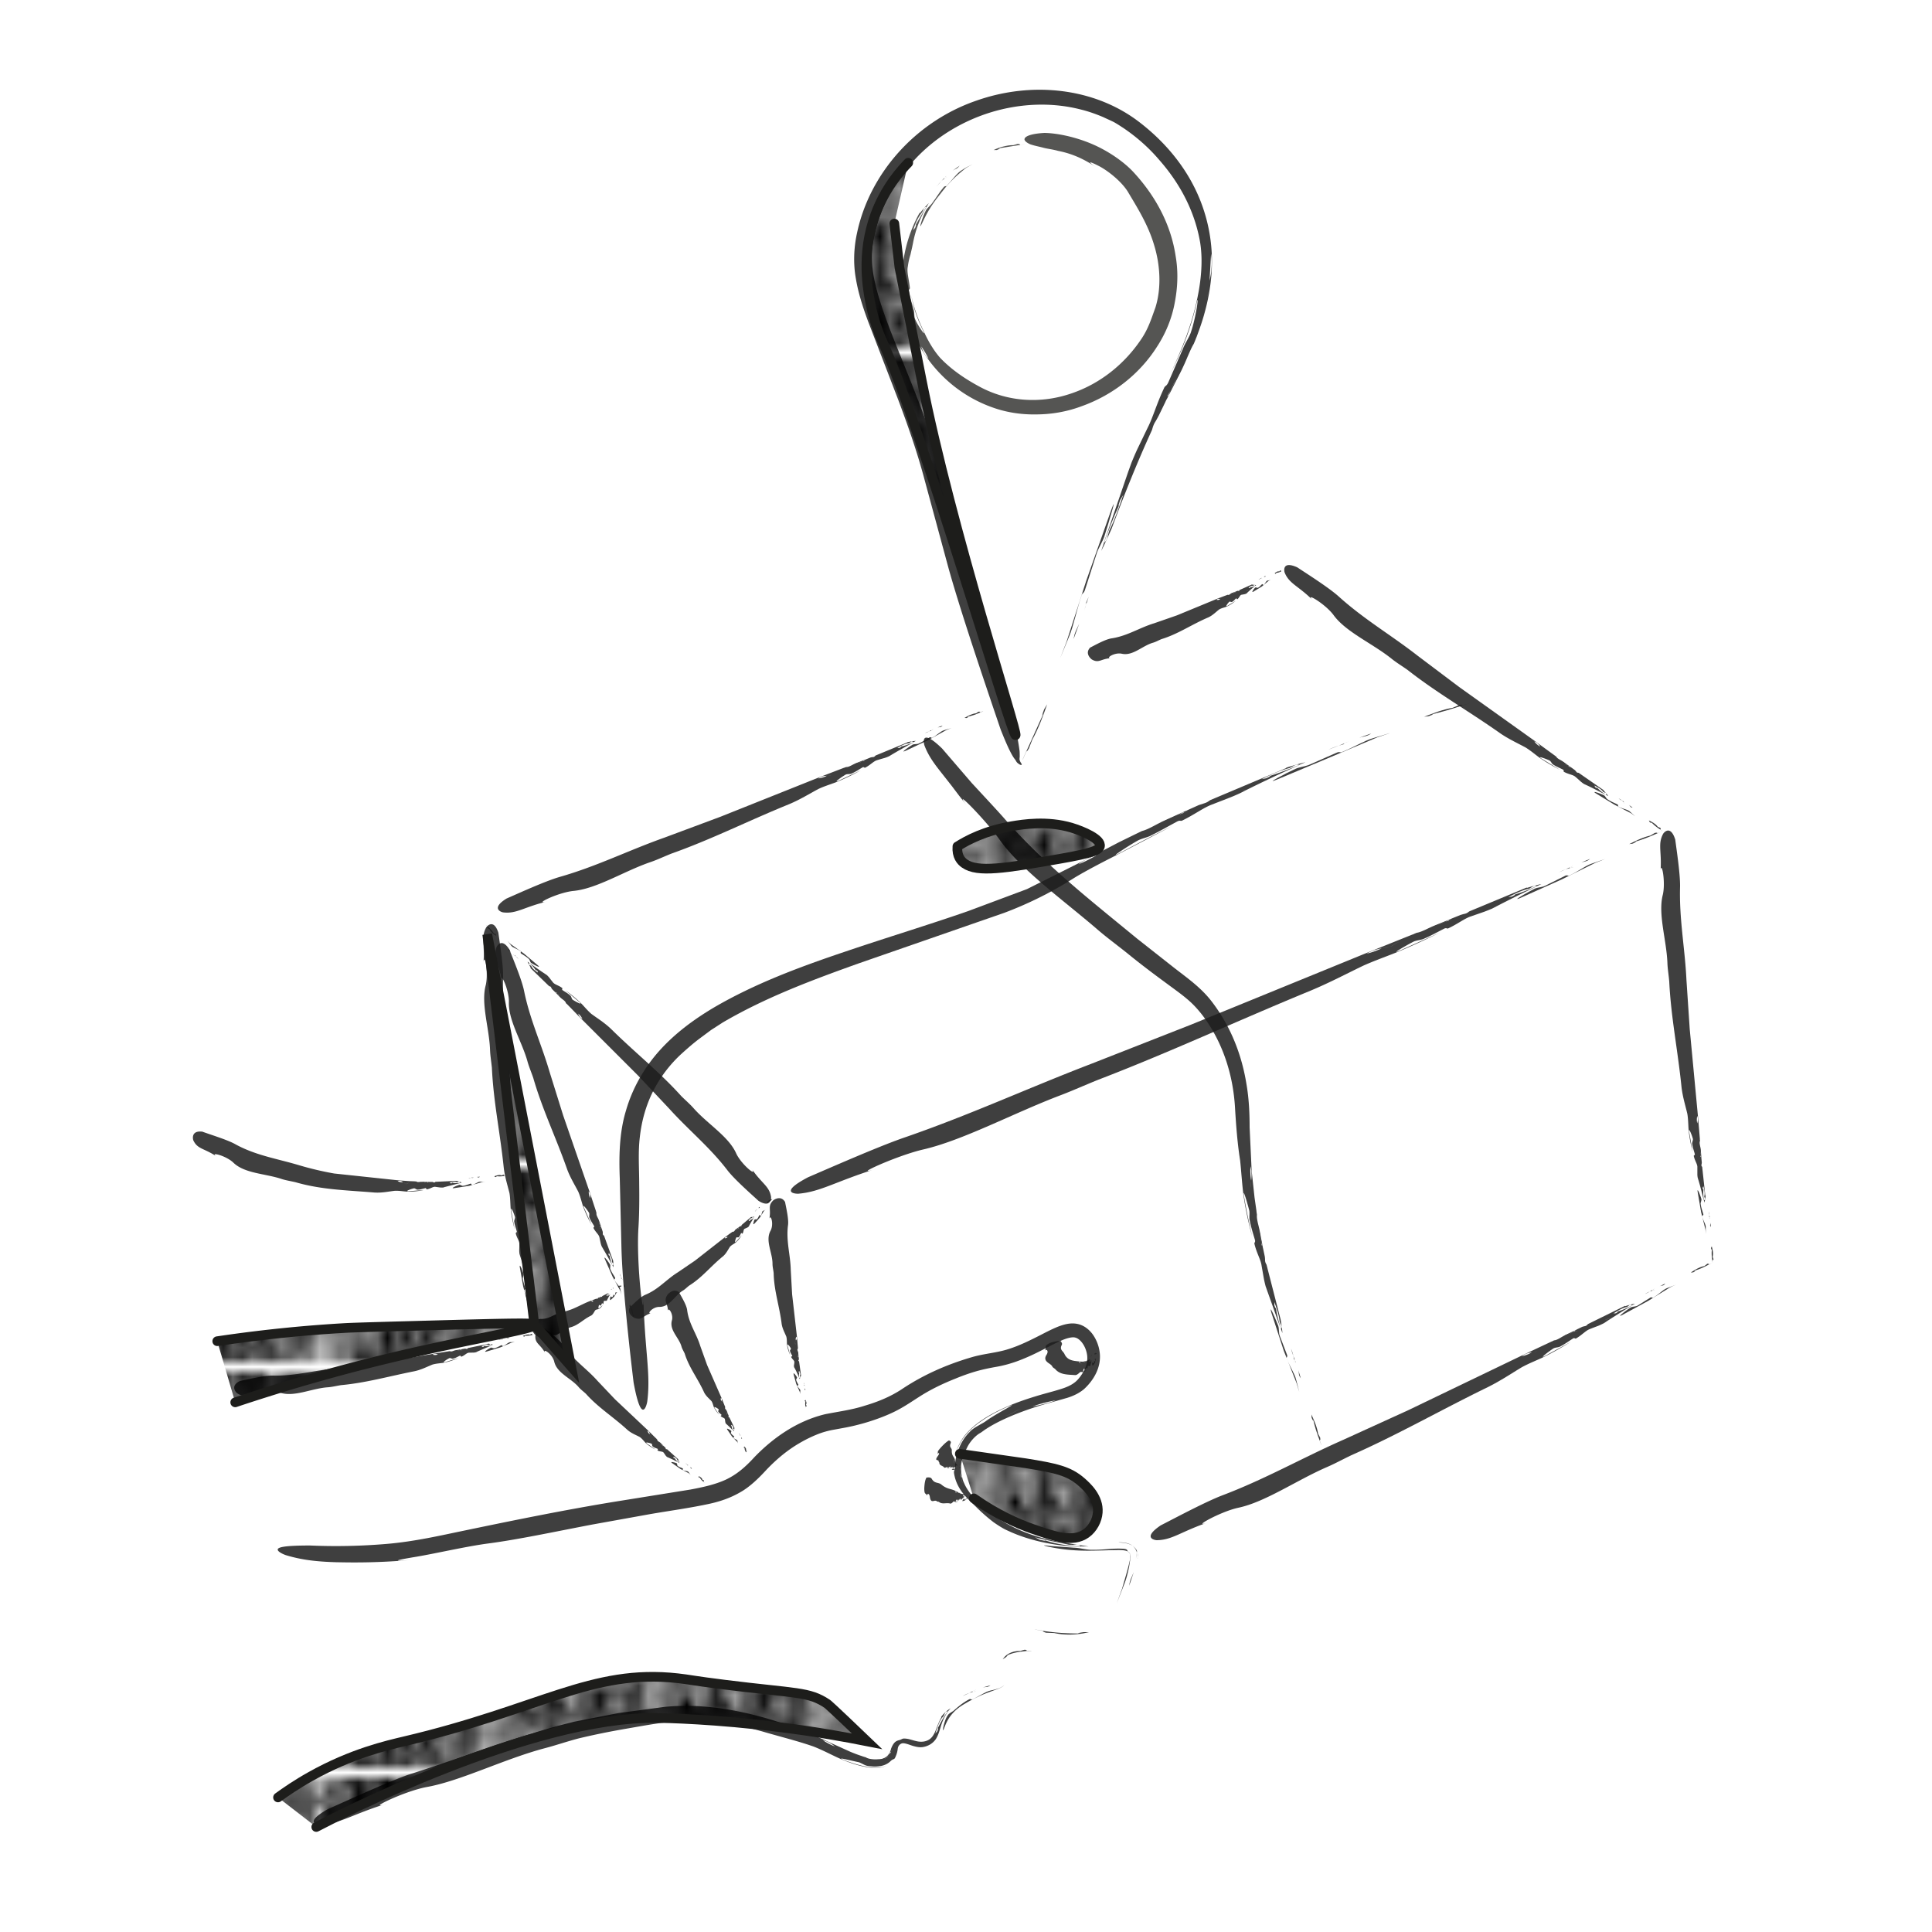 <svg xmlns="http://www.w3.org/2000/svg" viewBox="0 0 200 200" xmlns:v="https://vecta.io/nano"><style><![CDATA[.F{opacity:.85}.G{fill:#1d1d1d}.H{stroke-miterlimit:10}.I{stroke-linecap:round}]]></style><defs><pattern id="A" width="16.73" height="20.03" patternTransform="translate(-1103.4 -446)" patternUnits="userSpaceOnUse" viewBox="0 0 16.73 20.03"><path d="M0 0h16.73v20.03H0z" fill="none"/><path d="M11.86 19.93v-3.17-.11c-.09-.02-.18-.01-.24-.05-.03-.02 0-.12 0-.19l.23-.01v-2.2c-.08-.01-.17 0-.22-.05-.03-.03 0-.12 0-.2h.23v-2.47c-.08-.01-.17 0-.23-.05-.03-.03 0-.12 0-.2l.23-.01V11h-.13c-.09.01-.12-.03-.11-.11v-.16l.24-.01v-.49c-.08 0-.15 0-.24-.01v-.67c0-.02.04-.04.07-.05h.17v-.49c-.07 0-.15 0-.23-.01v-.22l.23-.01V6.83c-.08 0-.15 0-.23-.01v-.49l.24-.01v-.4-.48c0-.08-.02-.12-.11-.11-.12.02-.14-.04-.14-.14v-.96c0-.11.03-.15.14-.13h.1v-.22c-.07 0-.15 0-.23-.01v-.26l.23-.01v-.22c-.08 0-.15 0-.24-.01 0-.07-.02-.16.02-.2s.14-.02.23-.04v-.22-.64c0-.1-.03-.14-.13-.12h-.11v-.26l.23-.01v-.45h-.24v-.2c0-.02.04-.05.07-.06h.17V.18c-.12-.01-.31.04-.24-.18h-.53v.63l.23.01v.49h-.24v.27h-.47c-.02 0-.06-.05-.06-.07V.92c-.08 0-.16 0-.24-.01V.65l.23-.01V0h-.53v.11 1.18c0 .08-.03.11-.12.11H9.6c-.1 0-.15.02-.13.12v.11h.42c.09 0 .11.02.11.11v5.2c0 .09-.03.12-.12.11h-.13v.44c0 .02.06.05.09.05.17 0 .15 0 .15.15v3.9.12h-.25v-.26h-.41c-.09 0-.13-.02-.13-.11v-.74c0-.08.03-.12.12-.1.11.02.14-.03.14-.13v-.36c-.04 0-.07 0-.1-.01-.15 0-.19-.05-.14-.18 0-.02.07-.05.1-.04.12.01.15-.03.14-.14v-.63c-.08 0-.16 0-.24-.01v-.45h.52v-.5h-.19c-.08 0-.1-.02-.09-.09V7.9c.02-.09-.03-.13-.12-.12-.1.02-.13-.02-.12-.12v-.28c0-.08.02-.11.11-.1h.13v-.72c-.08 0-.15 0-.24-.01v-.11-1.23c0-.09.02-.14.12-.12.11.02.13-.03.13-.12 0-.14 0-.15.16-.15.11 0 .19-.11.12-.2-.02-.02-.07-.03-.11-.03-.16 0-.16 0-.17-.16 0-.05-.02-.07-.08-.07-.17 0-.17-.01-.17-.17v-.1h.52v-.72h-.27l-.01.21h-.24v-.11V.52c0-.1.03-.13.13-.12h.4V.18h-.52c0-.07-.01-.12-.02-.18H7.37v1.4h-.19c-.02 0-.05-.06-.05-.09V.2.01h-.52S6.6.02 6.6.03q-.01.15-.18.15h-.46c-.11 0-.18-.01-.15-.13V0h-.52v.12 2.36q0 .16-.17.15H5v-.38c0-.09-.02-.13-.12-.12-.1.02-.14-.02-.13-.11v-.28c0-.08.03-.11.12-.1h.12V0H2.64v.11 1.15q0 .14-.15.14h-.14V0H0v.9h.24V.55q0-.14.15-.14h.14v.12 1.98c0 .1-.03.13-.13.12H0v.95h.24v-.7l.02-.01c.26-.04.26-.03.26.21v3.84c0 .1-.02.14-.14.14-.13-.01-.26 0-.39 0v.23h.42c.08 0 .12.02.12.1v1.07.1H.3c-.02 0-.05-.05-.05-.08v-.53q0-.15-.17-.15H0v3.94h.24v-.14-2.67c0-.04.01-.12.03-.13.07-.01.16 0 .23 0 0 0 .02.03.02.04v.06 11.15h1.05v-.36c0-.06.02-.09.09-.08h.21v.45h1.8v-3.39c-.11-.03-.29.05-.25-.16.03-.16.17-.03.24-.11v-4.13c-.08-.01-.19 0-.22-.05-.04-.05 0-.15 0-.23l.24-.01v-.48c-.06 0-.11-.01-.16 0-.07 0-.09-.02-.09-.09v-.27a.09.09 0 0 1 .11-.11h.13v-.71c0-.02-.06-.05-.1-.05a.11.11 0 0 1-.15-.14v-.59c.04 0 .08-.01.12 0 .11.02.14-.03.13-.13v-.28c0-.07.03-.09.1-.09h.19v2.95a1.85 1.85 0 0 1 .24.01v.26l-.24.01v.58.26c0 .08.02.12.11.11.04 0 .12.01.13.03a.81.81 0 0 1 0 .22c0 .01-.08.02-.12.02-.09 0-.11.02-.11.11v6.16.09h.22c.02-.07 0-.18.05-.21.05-.04.16 0 .26 0v.44h.49v-.82c0-.1-.02-.15-.13-.13-.08.01-.12-.01-.12-.1v-.29c0-.08.03-.12.11-.11h.13v-1.95c-.08 0-.15 0-.24-.01v-.45c0-.02.04-.04.07-.04h.16v-.22s-.03 0-.04-.01q-.19 0-.19-.19v-1.93c0-.08.02-.12.12-.11h.41v.12 6.13c0 .03 0 .07-.01.1h1.08v-.58c0-.1.06-.09.13-.09s.13 0 .13.09v.58h.54v-.1-3.66c0-.14.05-.17.2-.14.02 0 .05.04.05.07v.2h.53v.42c0 .01-.03.04-.05.04h-.19v-.21s-.03-.01-.04-.01q-.24-.01-.24.21v.51h.29v.25c.09.01.18 0 .24.05.03.03 0 .12 0 .2h-.52v1.95h.27c0-.07.01-.14.02-.22h.25v.44h.25l-.01-.22h.28v-.73h-.29c.02-.09 0-.19.05-.22.05-.04.15 0 .24 0v-.12-.8c0-.1.06-.09.12-.08.06 0 .13-.02.13.08v2.05.04H9.8v-.84c0-.08-.02-.12-.11-.11h-.04c-.12 0-.18-.1-.13-.2 0-.02.04-.03.06-.03h.16c.02 0 .06-.04.06-.05v-.93c-.1 0-.18 0-.28-.01v-.5h.27v-.23H9.6c-.07 0-.1-.02-.09-.08v-.04c0-.15 0-.15.16-.14.1 0 .13-.02.13-.12v-1.23c0-.09-.02-.12-.12-.11-.19 0-.17.03-.17-.16v-.26c0-.03.03-.07.05-.07h.48v5.13h.29v-.21h.16c.06 0 .08-.02.08-.07v-.31c0-.03.03-.07.05-.07h.74v.68h.52v-.1zm-8.69-4.76v.42c0 .01-.04.04-.06.04h-.23v-.46c-.09 0-.17 0-.26-.01 0 .08.02.16.02.25v.41c0 .07-.02.1-.09.09h-.19v-.72c.09 0 .17-.02.26-.02 0-.05.02-.09.02-.14-.01-.09.03-.13.13-.11h.13a2.11 2.11 0 0 1-.02.26h.3zM7.9 6.04h.53v-.46h-.21c-.03 0-.07-.04-.07-.06v-.44h.29V4.7v-.52c0-.1.05-.1.12-.1.08 0 .13 0 .13.1v1.64 1.3.13h-.25v-.22h-.28v-.72c-.09 0-.17-.02-.24-.02 0 .08 0 .15-.02.24l-.24.01v.49h-.27s-.01.04-.01.06c-.01.17 0 .17.17.17.09 0 .12.02.12.1v.39h-.1q-.19 0-.19.18v.58a2.91 2.91 0 0 1 .29.01v.41c0 .02-.04.04-.07.04h-.21v.5h.2c.06 0 .09.02.08.08v.57c0 .07-.03.09-.1.09h-.19v.45c0 .02.05.04.08.04h.35a.08.08 0 0 1 .1.1c0 .21.02.17-.18.17h-.28c-.02 0-.07.04-.07.06v.66l.28.01.01.22a1.77 1.77 0 0 1 .23.01v.27h-.4c-.09 0-.13.02-.13.11v.73c0 .09.02.12.12.11h.17v.22c0 .02-.05.05-.08.05-.2.01-.2.01-.2.19v.54h.28v.49h-.53v-.12-2.17c0-.17.02-.15-.16-.15h-.12v-.27h.28v-.13-3.93c0-.1-.03-.13-.14-.13-.15 0-.19-.05-.15-.18 0-.02.06-.04.09-.05.19 0 .19 0 .19-.19v-.08c0-.07.02-.16-.02-.2-.03-.03-.13-.01-.2-.03-.03 0-.06-.04-.07-.06-.01-.05 0-.1 0-.17h.28v-1h-.28v-.16c0-.06.03-.07.08-.07.21-.01.21-.01.21-.2v-3.1-.14h-.18c-.09 0-.12-.03-.11-.1v-.06c-.01-.08.02-.12.11-.11h.08c.07 0 .1-.02.1-.09 0-.15.02-.16.18-.14.02 0 .05.04.06.06s0 .05 0 .08v2.17.14h.19a.08.08 0 0 1 .1.1v.78.12a2.09 2.09 0 0 1 .25.01v.44c0 .02-.04.04-.07.05h-.17v.15c0 .06-.02.09-.09.08h-.19v.23h.28v.26h.26c0-.08 0-.16-.02-.26zm2.64-4.22q.02-.19.22-.19h.31c0 .08.01.14.02.22a1.85 1.85 0 0 1 .23.01v.49h-.47v.5h.24v.26l.24.01v.23h-.48v.72h.48v.26h-.06q-.17 0-.17.16v.45c0 .09.03.13.13.11h.11v.49l-.23.01c0 .07 0 .14-.02.22h-.23v.22h.23v.26l.24.01v.23h-.24v.49h-.24v.22a1.93 1.93 0 0 1 .23.01 2.35 2.35 0 0 0 .01.26l.23.01v.22h-.48v.27h.23v.23l-.23.01v.26h.48v.22l-.23.01-.01.22-.23.01v.49h.48v.73h-.48v.26h.48v.96l-.23.01v.49a1.93 1.93 0 0 1 .23.01v.26h-.47v.23h.48v2.22h-.77v-.1-1.51c0-.1.03-.12.13-.11h.29c.1 0 .13-.03.12-.11v-.12h-.38q-.15 0-.15-.14V7.13 2.18c0-.11-.03-.16-.15-.14-.08.01-.11-.02-.1-.09v-.06c-.02-.09.03-.13.13-.11h.1c0-.02.01-.03.02-.04zM4.49 5.58c0-.08-.03-.17 0-.22.03-.04.14-.04.23-.06v-.08c.02-.1-.02-.15-.13-.13-.13.02-.12-.06-.12-.13s-.02-.16.11-.14h.13v-.11c.02-.09-.03-.13-.12-.11-.1.02-.13-.02-.12-.12v-.27c0-.08.02-.12.12-.11h.37v-.49c-.07 0-.15 0-.23-.01v-.45l.24-.01v-.25h.28v7.36h-.47c-.02 0-.05-.04-.05-.06v-.66l.24-.01V7.59c-.08-.02-.19 0-.23-.05s0-.15 0-.23l.24-.01v-.16c0-.03-.05-.06-.07-.06h-.34c-.03 0-.08-.03-.08-.05v-.68h.24v-.72c-.08 0-.15 0-.24-.01zm-.54.15v2.65c0 .17.03.15-.17.16h-.12v-.25s-.05-.01-.06-.01q-.18 0-.18-.18v-.45c0-.08.03-.12.11-.1.11.02.14-.03.14-.13v-.36c-.08 0-.16 0-.24-.01v-.99l.23-.01v-.21c-.08 0-.15 0-.23-.01v-.22c.07 0 .15 0 .24-.02v-.43c0-.02-.05-.04-.08-.05-.05-.01-.14 0-.14-.02a.41.41 0 0 1 0-.22c0-.02.07-.02.11-.03s.11-.02.11-.03c.01-.06 0-.12 0-.17 0-.01-.06-.02-.09-.02-.12.02-.16-.03-.15-.14v-.25c0-.09.03-.12.12-.11h.12V2.67s-.05 0-.08-.01c-.05 0-.14 0-.15-.03-.02-.06-.02-.14 0-.21 0-.02.07-.02.11-.03s.11-.01.12-.03c.01-.06.01-.12 0-.17 0-.01-.07-.03-.11-.02-.1 0-.13-.02-.13-.12 0-.15 0-.15.16-.15.05 0 .09 0 .09-.07v-.39c-.08 0-.15 0-.24-.01v-.26l.24-.01v-.12V.3c0-.07.03-.1.1-.09.22 0 .19-.02.19.17v3.87c0 .16-.01.15.15.14.11 0 .1.06.1.12 0 .07 0 .13-.1.11-.12-.02-.15.03-.15.14v.48c0 .08.02.12.11.11.04 0 .12.01.13.03.01.07 0 .15 0 .22 0 0-.04.02-.07.02h-.17v.15zm-1.33-.64l.01.21c.08.01.2 0 .22.04.04.06 0 .15 0 .24h-.23v.72a1.77 1.77 0 0 1 .23.01v.48s-.06 0-.09.01c-.16 0-.15-.02-.15.14v.31c.03 0 .05.01.07.01q.17 0 .17.16v.23c0 .08-.02.12-.11.11H2.6v.57q0 .19.21.19h.28c.01 0 .02 0 .04.01v.45h-.52v.75s.03.01.04.01q.2.02.2.21v.52h.2c.07 0 .09.02.09.08v.8c0 .05 0 .08-.07.08h-.75V5.09h.27zm5.81 12.27v-3.91h-.29v-.22c0-.02.06-.04.09-.05.19-.01.19 0 .19-.19v-.76c-.1 0-.18 0-.28-.01v-.99h.27V9.5h-.27v-.23h.28v-.26h.24v8.35h-.24zM6.05 3.87c-.08 0-.15 0-.23-.01v-.99h.71c.08 0 .06.06.06.1v.95.57c0 .09-.03.12-.12.11-.1-.02-.14.02-.13.12V5c0 .07.02.11.1.09.12-.02.16.03.15.14v.5c0 .07-.02.09-.09.09h-.61c-.06 0-.08-.02-.08-.08V4.17c0-.06.02-.08.09-.08h.16v-.22zm5.27 12.99l-.23.01v.49a1.85 1.85 0 0 1 .23.01v.49h-.24v.45c0 .02.04.04.07.05h.17v.73h-.72c-.02 0-.04-.03-.05-.05v-.07-2.7c0-.1.03-.13.14-.13h.64v.72zm-4.98-2.68h-.18c-.08 0-.11-.02-.1-.09v-.52c0-.08-.02-.13-.12-.11-.1.01-.14-.02-.13-.12v-1.5-.1h.53l.01.21c.08 0 .15.01.24.02v.11 2.49c0 .09-.02.12-.12.12h-.41v-.26l.28-.01v-.22zM1.04 9v-.22l.28-.01.01-.22.23-.01v-.97c-.08-.01-.19 0-.22-.05-.04-.05 0-.15 0-.23h.52v2.95h-.27v.5h.27v.72h-.52v-.11-1c0-.08-.02-.12-.12-.11-.19 0-.17.02-.17-.16 0-.1-.02-.22.03-.28.05-.05.19-.02.29-.02.21 0 .21 0 .21-.2v-.57h-.53zm5.3 0h-.52v-.1-1.52c0-.09.03-.11.12-.11h.57c.07 0 .09.02.09.08v.61c0 .06-.02.08-.09.08h-.44v.5h.52v.11 1.48c0 .09-.03.11-.12.11H5.9c-.07 0-.09-.02-.09-.08v-.57c0-.07.03-.08.09-.08h.44v-.49zM1.85 19.09h-.48c-.02 0-.04-.09-.04-.15 0-.02.03-.07.06-.07.05-.01.11 0 .18 0v-.12-.97c0-.11-.03-.15-.14-.13h-.1v-.26l.24-.01c0-.07.02-.16-.02-.2s-.14-.02-.22-.04v-.25h.09c.15 0 .19-.05.15-.18 0-.02-.05-.04-.08-.04h-.36c-.11 0-.09-.06-.09-.12s-.01-.12.09-.12c.19 0 .18 0 .2-.19 0-.03.04-.07.06-.07h.47v2.95zM8.39 2.63c-.24-.01-.24-.01-.24-.24 0-.08-.02-.19.02-.24.04-.04.16-.02.25-.03V1.4h-.28v-.22c0-.02.04-.04.07-.05h.21V.18h.24v3.67h-.24V2.64s-.04-.01-.05-.01zM5.24 12.94q-.26.02-.26-.21v-.4c0-.08-.02-.13-.12-.11h-.12v-.49l.23-.01v-.48s-.03 0-.04-.01q-.19 0-.19-.19v-.46c0-.06.02-.09.09-.08h.44v2.44s-.02 0-.02.01zm.62-1.5s-.06-.05-.06-.08v-.38h-.18c-.08 0-.11-.02-.1-.09v-.18h.27s.01-.03.01-.04q.02-.19.22-.19h.48c.05 0 .09 0 .09.07v.89h-.72zM2.1 16.41s.02-.01.03-.01q.2-.02.21-.21s0-.03.01-.06h.47c.02 0 .04.03.05.05v.07c0 .14 0 .15.15.14.12 0 .15.03.14.14v.59h-.82v-.48q-.27-.03-.24-.23zm.91-3.24q.15 0 .15.14 0 .14-.15.13h-.38v1.22h-.29v-.11-.98c0-.1-.03-.14-.14-.13h-.11c0-.08-.03-.17 0-.23.03-.04.14-.03.22-.05 0-.06 0-.13.02-.21h.47c.02 0 .05.04.06.07v.16H3zm-.67 5.9v-1.72h.76c.02 0 .05.04.05.06v.37c0 .06-.03.07-.09.07h-.34c-.09 0-.12.02-.12.1v.99.12h-.28zm0-6.85c-.08 0-.16 0-.24-.01v-.26l.23-.01.01-.22h.51s.01.01.01.02q.02.19.24.2s.03 0 .06.01v.44c0 .02-.03.04-.05.05h-.04c-.18 0-.18 0-.19.18 0 .07-.02.09-.1.09h-.44v-.49zm3.7 2.69h.54v.92c0 .02-.05.06-.07.06h-.63c-.06 0-.08-.02-.08-.07v-.59c0-.06.02-.07.08-.07h.16v-.26zm-4.66-9.1s-.05-.04-.06-.06v-.16h-.2c-.07 0-.1-.02-.09-.08v-.33c0-.06.02-.09.09-.08h.19l.01-.26h.52v.99h-.47zm4.91.24s.05.03.05.05c.01.07 0 .16.03.2s.13.02.21.02v.48l-.23.01c0 .02-.01.04-.01.06q0 .16-.18.16h-.35v-1h.47zM2.63 1.64l.01.21c.08 0 .16 0 .22.03.03.02.02.1.02.16 0 .18-.16.04-.24.13v1.19h-.29V1.64h.28zm3.17.31c0-.07.03-.09.1-.09h.58c.07 0 .11.02.11.09v.31c0 .07-.02.11-.1.1-.12-.02-.16.02-.15.13.01.13 0 .13-.15.13h-.26c-.1 0-.14-.02-.13-.12v-.27-.29zM1.57 15.31c.02-.1-.02-.15-.14-.13-.09.02-.12-.03-.11-.11v-.1c0-.02.04-.06.06-.06h.41c.02 0 .06.04.06.06v.87c0 .02-.05.06-.07.06H1.4c-.06 0-.08-.02-.08-.07v-.32c0-.09.03-.11.12-.1h.12v-.1zm.28-2.59h-.48c-.02 0-.04-.03-.04-.05v-.21l.25-.01c0-.08.01-.17-.03-.2-.04-.04-.14-.02-.22-.03v-.48h.52v.99zm9.23 2.19v.26l.24.01v.45h-.24v-.43l-.03-.02q-.22-.02-.22.18v.52c-.02.01-.03.02-.03.02q-.26.02-.26-.22v-.77h.54zm-4.49 4.1c0 .06-.02.08-.08.08h-.62c-.06 0-.08-.02-.08-.08v-.33c0-.06.02-.09.09-.09h.34c.08 0 .11-.02.11-.1 0-.13.07-.17.2-.13.02 0 .04.05.04.07v.15.15.28zm1.31-3.38l-.23.01-.01.26h-.48c-.02 0-.05-.04-.05-.07v-.86c0-.1.08-.06.14-.07.05 0 .12-.01.11.07v.32c0 .08.02.11.11.1h.42v.23zM3.17 4.53s-.04.05-.06.05h-.76v-.49h.82v.43zM1.8 4.09s.05.03.05.05v.45h-.76c-.02 0-.06-.03-.06-.05V4.1h.77zm4.54-2.96l.01-.22h.24v.45c0 .02-.04.04-.06.04h-.71V.64h.24v.49h.28zm3.42 13.28v-.62c0-.1.04-.11.13-.11s.12.02.12.11v.79a.08.08 0 0 1-.1.1h-.34c-.08 0-.11-.02-.1-.1v-.18h.29zM1.33 3.37l.24-.01v-.38c0-.09.02-.13.12-.12h.16v.72h-.52v-.22zm1.56 14.99h.22c.02 0 .06.04.06.07v.59c0 .05-.02.08-.08.07h-.2v-.73zM1.83 7.04q-.26.02-.26-.21v-.51h.28v.71l-.02.01zm-.27 7.37l.01-.22h.27v.48h-.52v-.26h.23zm1.32 5.41h-.52v-.45h.27c0 .07-.01.16.03.2s.14.03.22.04v.21zM8.49 7.77q.2-.02.2.17v.58c-.03 0-.04.01-.05.01q-.2.02-.2-.17v-.58c.03 0 .04-.01.05-.01zm-2.15 8.44c0-.1.06-.08.13-.08.06 0 .13-.01.13.08v.56c0 .1-.06.08-.13.08-.06 0-.13.01-.13-.08v-.28-.28zM1.32 6.32v.45c0 .02-.03.03-.05.04h-.04c-.23 0-.19.02-.19-.17v-.28-.04h.28zm.26-5.19V.64h.27v.49h-.27zm4.23 15.32v-.25c0-.07.05-.07.1-.06.05 0 .14-.04.15.06v.43q-.25.03-.25-.17zm.24 1.39l-.02.01q-.22.02-.22-.18v-.21c0-.09.03-.12.12-.11h.12v.48zm3.84-5.12c-.12 0-.13-.05-.13-.14 0-.08 0-.14.12-.14s.15.04.12.13c.01.09 0 .15-.12.15zm-3.3 4.94s.02.14 0 .17c-.04.03-.16.04-.19.01-.04-.04-.03-.13-.05-.2l.03-.03c.07.01.16.01.22.05z"/><path d="M16.63 19.91V18v-.14h-.28v-.23h.27V15.4h-.16c-.1.01-.14-.02-.12-.12v-.11h.28v-.5h-.27v-.72l.26-.01c.08-.08-.07-.24.12-.28v-.42c0-.02 0-.06-.02-.06-.12 0-.08-.09-.08-.15v-1.45-.14h-.3c.02-.09 0-.19.05-.22.05-.04.15 0 .24 0v-1h-.11c-.17 0-.18 0-.16-.16 0-.06.03-.07.08-.07h.2V7.04h-.16c-.1.01-.12-.03-.12-.12s.03-.13.13-.12h.15v-1h-.21c-.1 0-.07-.07-.07-.12s-.02-.11.07-.11h.21V5.3h-.13c-.15 0-.19-.05-.15-.18 0-.02.04-.04.07-.05h.21V.18h-.15c-.09 0-.15-.01-.13-.11V0h-.52c0 .05-.01.11-.02.17l-.23.01V.4l.23.01v.72l-.23.01v.06c-.01.23-.02.24-.29.19V0h-.47c-.06.05.04.16-.08.17h-.22v.46h.28v.71c0 .02-.04.05-.07.05h-.21v.46h.28v.21c0 .02-.05.05-.08.05h-.44v.72l.23.01.01.26h.28v2.68h-.81V0h-.23c-.02.06-.01.14-.05.16-.05.03-.13.01-.21.02v.16V11.3q0 .15-.16.15h-.26c-.1 0-.13-.03-.12-.11v-.11h.11.12v-.1c.02-.1-.02-.15-.13-.13-.1.02-.12-.03-.12-.11V9.9c0-.11.03-.15.14-.13h.1v-.76h-.41c-.09 0-.12-.02-.12-.1v-.25c0-.09.03-.12.12-.11h.17v-.13-1.03c0-.08.02-.13.12-.11.1.01.14-.02.13-.12v-.83a1.94 1.94 0 0 1-.24-.02v-.25c.08-.01.18 0 .22-.04.03-.03 0-.12 0-.2-.08 0-.15 0-.23-.01v-.1c-.02-.1.02-.14.13-.13.09.01.13-.02.11-.1v-.15c-.04 0-.07-.01-.09-.01-.15 0-.15 0-.15-.14v-.26c0-.08.03-.11.11-.1h.13V4.7 1.53c0-.1-.03-.13-.14-.13h-.31c-.05 0-.08-.01-.08-.07V.64l.29-.01V.22c0-.02-.03-.03-.05-.04h-.04q-.18 0-.2-.17h-.48v.12 2.58q0 .15.17.16h.07v.48c-.07 0-.15.01-.24.02v.66c0 .02.04.05.07.05h.17v.45c0 .02-.06.05-.1.05-.14 0-.19.07-.14.19 0 .02.07.04.1.04a.11.11 0 0 1 .15.14v.62l-.24.01v.71a1.77 1.77 0 0 1 .23.01v.72l-.23.01v1.48c.07 0 .15.01.23.02v.45l-.23.01v.48a1.85 1.85 0 0 1 .23.01v.09.53a.08.08 0 0 1-.1.1c-.16 0-.15-.01-.15.14v.26c0 .07.02.09.09.09.17 0 .15-.01.15.15v1.22.12c-.08 0-.16 0-.25.02v.39.24c0 .07.03.11.1.09.12-.02.16.03.15.14v.26c0 .08-.02.11-.11.1h-.14v.46c0 .01.04.04.06.04h.17v.46l-.23.01v.09 1.8c0 .06 0 .1.09.1.17 0 .17 0 .16.16v.06l-.24.01c0 .07-.02.16.02.2s.14.02.22.03v.25l-.23.01v.48a1.77 1.77 0 0 1 .23.01v.22l-.24.01v.67c0 .02.05.05.08.05.16.01.16 0 .16.16v.71.12l.24.01v.22l-.24.01v.21h.79v-.21c-.09 0-.16 0-.24-.01v-.09-1.26c0-.08.03-.12.11-.1.11.02.15-.03.14-.13v-.27c0-.08-.03-.11-.11-.1h-.13v-.22h.09c.16 0 .15.02.15-.14v-1.94c0-.16.01-.15-.15-.14-.11 0-.1-.05-.1-.12s0-.13.1-.11c.12.02.16-.03.15-.14v-.13h.22c.03 0 .06.04.07.07.01.02 0 .05 0 .08v4.84.14h.49v-.67h.27v-.27h-.28v-.19-.45c0-.07.02-.1.1-.09h.18v-.49c-.09 0-.17 0-.27-.01v-.49h.28v-.23l.24-.01v-.48h-.23l-.01.21h-.27v-.72h.57q.24 0 .24.22v3.54.14h.49v-.15V5.45c0-.15 0-.15-.17-.16-.11 0-.08-.07-.08-.13s-.01-.12.09-.11h.16v-1.7s.02-.01.03-.02c.26-.04.27-.03.27.2v.68a.09.09 0 0 0 .11.11c.12 0 .19.09.13.2-.01.02-.08.04-.12.03-.1 0-.13.03-.13.12v.28c0 .08.03.11.11.1.12-.02.14.03.14.13v.96.12h.11c.08 0 .19-.04.19.11s-.09.12-.18.12h-.11v.46.43c0 .07.02.11.1.1h.03c.16 0 .16 0 .16.16 0 .06-.03.07-.08.07h-.36c-.08 0-.1.02-.1.09v.32c0 .06.01.08.08.08.16 0 .16 0 .17.17v.1h.27v.23h-.27l-.01.23-.23.01v.49h.41c.09 0 .12.02.12.11v.4h-.29v.42c0 .11-.03.22.02.27.04.05.17.04.27.06v.2c0 .02-.05.05-.08.05-.2.01-.2.01-.2.2v.61q0 .15.15.15h.13v.26h-.53v.45c0 .02.06.05.09.05.12-.01.18.02.16.14-.01.08.03.09.1.09.18 0 .18 0 .18.17v.24c0 .06-.02.09-.09.09h-.36c-.1 0-.09.05-.09.11 0 .05-.02.12.08.12.16 0 .16 0 .16.16v.34h.15c.13 0 .19.1.14.2 0 .02-.05.03-.07.03h-.2v.77h.19c.1 0 .09.05.09.11s.02.12-.09.12c-.2 0-.2 0-.2.2v.7c0 .07.02.1.1.09h.03c.16 0 .16 0 .15.15 0 .07-.03.08-.09.08h-.36c-.05 0-.08.01-.08.07v.42c.17-.02.31 0 .23.24h.23c.03 0 .07.04.07.06v.36c0 .06-.03.08-.09.08h-.45v.44c0 .02.05.05.08.05h.35a.08.08 0 0 1 .1.1v.54c0 .07-.02.09-.1.09-.19 0-.19 0-.19.19v.26.04l.28.01v.44h.54v-.12zm-2.67-7.46v-.72h.81v.11 1.48c0 .11-.03.15-.15.13h-.14v.49h.27v.73h-.28v-.25h-.24l-.01.25h-.28v-1.71h.28l.01.22h.24v-.41c0-.01-.05-.04-.08-.04-.16-.01-.16-.01-.17-.16v-.11h-.27zm.53-6.4v.18c0 .06.02.08.08.08h.18c.01.02.02.02.02.03q.02.2-.19.2h-.33v.73h.53v.46c0 .02-.04.04-.06.04h-.75V6.05h.53zm-.53 4.74s.04-.05.07-.07q.2-.01.22-.18s0-.02.01-.04h.47c.02 0 .04.03.04.05v.9h-.82v-.65zm.28 4.85h-.28v-.46h.28v-.2c0-.03.04-.06.07-.06h.39c.02 0 .07.04.07.07v.86c0 .02-.04.07-.07.07h-.47v-.26zm.53-5.46s-.04.05-.06.05h-.76v-.44q0-.29.31-.29h.52v.68zm-.81-1.9h.77c.02 0 .05.03.05.05V9h-.82v-.72zm1.85-5.73c0 .07-.03.1-.1.09-.12-.02-.17.03-.15.14.01.07-.02.1-.1.09h-.09c-.08 0-.1-.02-.1-.1V1.74c0-.08.03-.11.11-.1h.09c.08 0 .1.03.09.09-.02.1.02.16.14.14.08-.01.11.02.11.1v.29.28zm-2.64 11.04s.01-.11.03-.12c.08-.01.15 0 .23 0 0 0 .02.03.02.05v1.1c0 .02-.04.06-.06.06h-.47v-.26l.24-.01v-.83zm.03-1.35q.26-.03.26.21v.64c0 .08-.02.12-.11.11h-.1c-.03-.01-.07-.04-.07-.06v-.87c.02-.01.02-.02.03-.02zM12.93 2.2c0 .19.05.17-.2.18-.06 0-.09-.02-.09-.08v-.35c0-.05.02-.07.08-.08.21-.01.21-.02.21.18v.07.07zm0 2.22c0 .19.05.17-.2.18-.06 0-.09-.02-.09-.08v-.35c0-.05.02-.07.08-.08.21-.01.21-.02.21.18v.07.07zm0-1.06h-.27c-.04-.25-.05-.24.27-.21v.21zm0 6.15c-.09 0-.19 0-.27-.03-.02 0-.03-.16 0-.17.08-.04.17-.04.28-.05v.25zM0 20.03v-.21h.25v.21H0zm.01-7.8h.24v.13 3.58q0 .21-.24.19v-3.9zM0 5.32v-.71q.24-.04.24.17v.43c0 .09-.03.12-.12.11h-.13zm.25 12.04H0v-.72h.19c.02 0 .05.03.06.05v.67zM0 1.86v-.72h.25v.66c0 .02-.04.05-.06.05H.01zm.24 4.45H0v-.48h.24v.48zM0 18.59v-.45h.25v.41c0 .02-.04.04-.06.04H.01zM0 3.86h.23c.06.21.03.24-.22.21v-.21z"/></pattern></defs><g class="F G"><path d="M49.68 121.81l-.33.03c.06 0 .11.02.17.05.07.01.11-.03.16-.08z"/><path d="M49.04 121.85h-.06l-.05.03c.04 0 .07-.02.11-.03zm-.57.11c.1 0 .2-.02.29-.04-.08 0-.18 0-.29.04z"/><path d="M48.94 121.96s-.06-.05 0-.08h0c-.06.01-.12.03-.17.04a.47.47 0 0 1 .17.04z"/><path d="M48.94 121.96l.11.06c-.03-.02-.07-.04-.11-.06zm-.08.69c-.06.03-.06-.17-.17-.11-.27.08-.49.19-.74.21-.11.05-.31-.14-.42-.09-.27.08-.95.38-.54.34l1.57-.24 1.31-.38c.13-.02.25-.02.37-.02-.17 0-.33-.02-.51-.03-.24-.02-.5.25-.86.33zm3.25-1.06l-.16.09c-.28-.1-.53 0-.79.09l.13.08c.15-.03.16-.09.02-.11a2.18 2.18 0 0 0 .92-.02c-.03-.05-.03-.11-.12-.12z"/><path d="M52.4 121.67c-.06.01-.12.03-.17.04v.02l.18-.05h0zm-5.13.57l-2.19.1c-.05.04-.09.08-.16.07-.06-.03-.11-.05-.17-.06h-.31s-.07 0-.11.01h0c-.06.02-.04.05 0 .08.04.02.08.04.11.07l-.11-.07c-.05-.02-.1-.04-.17-.05-.09.01-.19.02-.29.01a.58.58 0 0 1 .29-.01l.17-.03.05-.02h-.7-.15c-.17.03-.34.05-.44-.04h-.13l.02.01-.05-.02-.53-.02-.35.11-.12-.1s-.12.08-.2.09l.26.17c.12.1.27-.19.41 0-.14-.18-.29.11-.41 0-.08-.04-.17-.11-.26-.17-.17.03-.39 0-.56-.1.22-.08.4 0 .56.1.08-.01.15-.04.2-.09l.12.1c.12-.02.24-.07.35-.11l-1.05-.07-6.76-.72a32.84 32.84 0 0 1-3.64-.86c-2.31-.69-4.52-1.01-6.68-2.22-.83-.44-2.48-.94-3.32-1.25-1.23-.15-.97.84-.93.91.44.93 1.13.79 2.45 1.69-.91-.57.87-.16 1.67.59 1.16 1.15 3.33 1.14 5.02 1.71.43.14.9.21 1.42.33 2.68.78 5.29.83 8.19 1.07.77.05 1.46-.11 2.11-.18.47-.02.98.08 1.36.09a7.26 7.26 0 0 0 1.62-.17l-1.58.13c-.41.01.29-.25.56-.3.12-.04.3.17.42.13.25 0 .49-.09.76-.15.12-.05.11.15.16.12.37-.05.65-.3.89-.26l.5.07c.1 0 .2.01.31 0l.2-.06c-.06-.06-.08-.13-.1-.2l.34.04-.34-.04a.54.54 0 0 0 .1.2l1.55-.4v-.02c-.31.05-.61.05-.93-.05.14.03.13.09-.03.11l-.13-.09c.27-.07.53-.14.8-.02l.17-.08c.09.02.09.08.11.13.06 0 .12-.02.18-.03-.13-.08-.54-.17-.54-.17z"/><path d="M44.15 122.39l.15-.02h-.59c.11.08.28.05.44.02z"/></g><g class="F G"><path d="M52.72 138.44l-.31.06c.05 0 .11.01.17.03.07 0 .1-.04.14-.09z"/><path d="M52.12 138.55h-.06l-.04.04c.03-.01.07-.03.1-.04zm-.52.17c.1-.01.19-.04.27-.07a.6.6 0 0 0-.27.07z"/><path d="M52.03 138.67s-.06-.05-.01-.08h0l-.16.06c.06 0 .12 0 .17.02z"/><path d="M52.03 138.67l.12.05c-.03-.02-.07-.03-.12-.05zm.02.69s-.08-.16-.18-.09c-.24.11-.44.24-.67.29-.1.07-.31-.11-.41-.04-.24.11-.83.5-.45.4l1.43-.43 1.19-.5c.12-.03.23-.04.35-.06l-.48.01c-.23 0-.44.29-.77.41zm2.97-1.29l-.15.1c-.27-.08-.51.02-.75.13l.13.07c.14-.04.15-.1 0-.11.32.05.6 0 .88-.07-.03-.05-.04-.11-.13-.11z"/><path d="M55.31 138.13l-.16.05h0l.16-.05h0zm-4.82 1l-2.05.42c-.04.05-.07.1-.14.09a.51.51 0 0 0-.17-.03l-.29.05s-.06.02-.1.04h0s-.03.06.01.08a.61.61 0 0 1 .12.05c-.03-.01-.07-.03-.12-.05-.05-.01-.1-.02-.17-.02-.08.03-.17.06-.27.07a1.08 1.08 0 0 1 .27-.07l.16-.06.04-.03-.66.11-.13.04c-.15.06-.3.12-.42.05l-.12.02h.03-.05l-.5.08c-.1.06-.2.13-.31.18l-.13-.07c-.04.06-.09.1-.16.13l.28.1c.13.07.21-.24.38-.09-.17-.15-.25.16-.38.09-.08-.02-.18-.07-.28-.1-.15.07-.36.08-.54.02.19-.12.37-.08.54-.02.07-.03.13-.08.16-.13l.13.07c.1-.05.21-.12.31-.18l-.99.16-6.41 1.1-3.57.4c-2.32.2-4.35.83-6.74.77-.91 0-2.53.38-3.38.56-1.09.52-.36 1.23-.3 1.26.82.56 1.3.08 2.81.22-1.02-.05.64-.58 1.65-.27 1.46.48 3.27-.45 4.95-.56.42-.03.85-.14 1.35-.22 2.6-.24 4.92-.91 7.6-1.44.71-.15 1.29-.46 1.87-.69.43-.13.91-.13 1.26-.21.56-.12 1.02-.29 1.46-.47l-1.43.43c-.38.09.21-.3.45-.41.1-.07.31.11.41.04.23-.05.43-.18.67-.29.1-.07.13.13.18.09.33-.12.55-.41.78-.41l.48-.01a.92.92 0 0 0 .28-.05l.18-.09c-.06-.05-.1-.11-.13-.18h.32-.32c.03.07.07.13.13.18l1.39-.6v-.02c-.29.08-.57.12-.89.07.14.01.13.07-.01.11l-.13-.07c.24-.11.48-.21.75-.13l.15-.1c.09 0 .09.07.12.11.05-.02.11-.03.16-.05-.14-.07-.54-.11-.54-.11z"/><path d="M47.59 139.76l.13-.04-.55.09c.12.07.27.01.42-.05z"/></g><g class="F G"><path d="M55.17 134.63l-.04-.43a.85.85 0 0 1-.04.22c-.01.1.04.14.08.2z"/><path d="M55.09 133.81v-.08c0-.02-.02-.04-.02-.06l.03.14z"/><path d="M54.96 133.08c0 .13.03.26.05.38 0-.11-.01-.23-.05-.38z"/><path d="M54.98 133.68s.05-.07.08 0a1.42 1.42 0 0 1-.05-.22.78.78 0 0 1-.03.22z"/><path d="M54.98 133.68l-.05.15c.02-.04.04-.09.05-.15zm-.7-.11c-.03-.07.16-.08.1-.22-.09-.34-.21-.62-.25-.95-.06-.14.12-.4.06-.54-.09-.34-.45-1.19-.38-.67l.35 1.98.44 1.68c.03.16.03.32.04.47l.01-.65c.02-.31-.27-.64-.37-1.11zm1.14 4.2l-.09-.21c.1-.35 0-.68-.09-1.02-.03.05-.05.11-.08.16.03.2.09.21.11.03-.07.42-.04.8.02 1.19.05-.03.11-.03.12-.15z"/><path d="M55.34 138.14c-.02-.08-.03-.15-.04-.23 0 0-.01 0-.02.01l.05.23zm-.74-6.6l-.31-2.81c-.05-.07-.09-.11-.08-.2a.85.85 0 0 0 .04-.22l-.04-.4c0-.05-.02-.09-.03-.14-.03-.07-.06-.05-.08 0-.01.05-.03.1-.05.15l.05-.15a.78.78 0 0 0 .03-.22 1.5 1.5 0 0 1-.05-.37 1.35 1.35 0 0 1 .05.37l.05.22c0 .02.02.04.02.06l-.08-.9c-.01-.07-.03-.13-.04-.19-.05-.21-.1-.43-.03-.57 0-.05 0-.11-.01-.16 0 .01 0 .02-.01.03 0-.02 0-.05.01-.06l-.06-.68-.16-.44.08-.16c-.05-.06-.1-.14-.12-.24l-.12.36c-.08.16.23.32.07.52.16-.2-.15-.36-.07-.52.03-.11.08-.23.12-.36-.06-.21-.06-.49 0-.73.11.27.06.51 0 .73.03.1.07.19.12.24-.03.05-.08.16-.08.16l.16.44-.11-1.36-.84-8.76-.32-4.85c-.15-3.14-.74-5.96-.63-9.16.03-1.23-.33-3.46-.49-4.62-.5-1.52-1.22-.62-1.26-.54-.58 1.04-.11 1.75-.29 3.75.08-1.36.56.93.24 2.24-.51 1.91.37 4.43.45 6.7.02.57.12 1.16.19 1.83.16 3.51.85 6.71 1.23 10.37.12.97.39 1.8.59 2.61.1.59.08 1.24.14 1.73.09.76.24 1.41.39 2.03l-.35-1.98c-.07-.52.29.33.38.67.06.14-.12.4-.06.54.04.32.16.61.25.95.06.14-.13.15-.1.22.1.47.39.8.37 1.11 0 .23 0 .44-.01.65a2.56 2.56 0 0 0 .03.39c.03.08.05.17.08.25.05-.08.12-.11.19-.14 0 .13-.02.31-.01.43 0-.13.02-.31.01-.43-.07.03-.14.06-.19.14.19.61.37 1.31.53 1.97 0 0 .01 0 .02-.01-.07-.39-.09-.77-.02-1.19-.02.18-.08.16-.11-.03.03-.05.05-.11.08-.16.09.34.19.68.09 1.02l.09.21c-.01.11-.07.11-.12.14.01.08.03.15.04.23.08-.17.14-.7.14-.7z"/><path d="M54.13 127.54l.04.19-.06-.76c-.08.14-.03.36.03.57z"/></g><g class="F G"><path d="M52.57 98.26l.29.29a1.14 1.14 0 0 1-.1-.19c-.05-.08-.11-.08-.19-.1zm.56.56s.03.04.05.05l.06.03-.11-.08z"/><path d="M53.68 99.27c-.08-.1-.18-.17-.27-.25.06.08.15.16.27.25z"/><path d="M53.3 98.85c.01.05 0 .09-.06.05.06.04.12.08.17.13a.87.87 0 0 1-.11-.18z"/><path d="M53.3 98.85l-.05-.14c.01.05.03.09.05.14zm.6-.37c.07.03-.08.16.05.23.28.19.55.33.77.54.13.07.15.38.28.44.28.19 1.08.6.7.26l-1.48-1.25-1.36-.97c-.12-.1-.22-.22-.32-.33l.38.49c.17.24.6.3.96.59zm-3.43-2.4c.07.03.2.1.2.1.13.32.41.51.69.7-.01-.06-.03-.11-.04-.17-.15-.12-.2-.1-.11.05-.2-.35-.45-.62-.74-.87-.02.05-.06.09 0 .19z"/><path d="M50.3 95.75l.17.14a1.19 1.19 0 0 0-.18-.15zm4.6 4.45l1.95 1.89c.07.02.14.02.19.1a1.14 1.14 0 0 0 .1.19l.27.27c.03.03.07.05.11.08.07.03.07 0 .06-.05l-.05-.14c0 .03.04.09.05.14.03.06.06.12.11.18a1.57 1.57 0 0 1 .27.25c-.12-.08-.2-.16-.27-.25l-.17-.13c-.02 0-.04-.02-.06-.03l.61.62.14.11c.17.13.34.25.37.41l.11.11v-.03c.01.02.02.04.03.05l.46.47.39.22.04.17c.08 0 .16.04.24.1l-.13-.34c-.04-.17-.37-.09-.37-.34 0 .25.33.17.37.34.05.1.08.22.13.34.17.12.34.33.44.55-.25-.13-.36-.34-.44-.55-.08-.06-.17-.09-.24-.1-.01-.06-.04-.17-.04-.17l-.39-.22.91.94 5.98 5.98 3.2 3.4c2.03 2.25 4.19 3.97 6.06 6.42.73.93 2.36 2.37 3.19 3.13 1.31.81 1.32-.32 1.3-.41-.19-1.15-.98-1.37-2.06-2.98.77 1.06-1-.33-1.55-1.52-.77-1.75-2.99-3.06-4.43-4.7-.36-.41-.8-.78-1.26-1.24-2.26-2.51-4.74-4.45-7.26-6.94-.68-.65-1.4-1.09-2.04-1.56-.44-.38-.82-.87-1.16-1.19-.53-.51-1.04-.9-1.54-1.26l1.48 1.25c.37.34-.42-.07-.7-.26-.13-.07-.15-.38-.28-.45-.23-.22-.49-.35-.77-.54-.13-.07.01-.2-.05-.23-.36-.28-.78-.35-.96-.59a13.24 13.24 0 0 1-.38-.49c-.08-.09-.16-.18-.26-.27-.07-.04-.14-.09-.21-.14 0 .09-.03.16-.06.22-.08-.09-.17-.24-.25-.33.08.09.17.24.25.33.03-.07.07-.14.06-.22-.51-.33-1.08-.74-1.6-1.12.29.27.54.53.74.89-.09-.15-.04-.17.11-.05.01.06.03.11.04.17-.28-.19-.56-.39-.69-.7 0 0-.13-.07-.2-.1-.06-.09-.01-.13 0-.19-.06-.05-.11-.1-.17-.14.05.18.32.61.32.61z"/><path d="M57.69 102.87l-.14-.11.51.52c-.03-.16-.2-.28-.37-.41z"/></g><g class="F G"><path d="M83.37 143.92c0-.07-.02-.14-.02-.22 0 .04-.02.08-.05.12-.01.05.03.07.07.1z"/><path d="M83.33 143.5v-.04c0-.01-.01-.02-.02-.03 0 .02.02.05.03.07zm-.11-.37c0 .07.02.13.04.19 0-.06 0-.12-.04-.19zm0 .31s.05-.04.08 0c-.01-.04-.03-.07-.04-.11 0 .04-.02.08-.04.12z"/><path d="M83.22 143.44s-.04.07-.06.08c.02-.02.04-.05.06-.08zm-.69.01s.16-.06.11-.12c-.08-.17-.19-.31-.22-.47-.05-.07.14-.22.08-.29-.08-.17-.41-.58-.35-.32l.27 1 .37.83c.02.08.02.16.02.24l.04-.34c.03-.16-.24-.31-.32-.54zm.98 2.08l-.08-.1c.11-.19.03-.36-.05-.52-.03.03-.06.06-.08.09.03.1.08.1.11 0-.08.22-.07.42-.02.62.05-.02.11-.03.13-.09z"/><path d="M83.41 145.73l-.03-.11c0 .04.01.08.03.11zm-.49-3.37l-.2-1.43c-.04-.03-.09-.05-.07-.1.03-.04.04-.08.05-.12a1.23 1.23 0 0 0-.02-.2c0-.02-.02-.05-.03-.07-.03-.03-.05-.02-.08 0-.02.03-.04.06-.06.08.01-.02.03-.05.06-.08.02-.04.03-.07.04-.12-.02-.06-.04-.12-.04-.19.03.07.04.13.04.19.01.04.03.07.04.11 0 0 .01.02.02.03l-.04-.46-.03-.09c-.04-.11-.09-.21 0-.3v-.08s0 .01-.01.02c0-.01 0-.02.01-.03l-.03-.35-.14-.21.08-.09c-.05-.02-.09-.06-.11-.11l-.13.2c-.08.09.22.14.05.26.16-.12-.14-.17-.05-.26.03-.06.08-.13.13-.2-.05-.1-.04-.25.04-.38.1.13.04.26-.04.38.02.05.06.09.11.11-.03.03-.08.09-.08.09.04.07.1.14.14.21l-.06-.7-.51-4.48-.14-2.49c-.03-1.62-.51-3.03-.28-4.71.07-.64-.2-1.77-.31-2.36-.44-.75-1.19-.21-1.23-.16-.62.6-.17.92-.42 1.98.13-.72.53.43.15 1.15-.58 1.04.21 2.27.2 3.45 0 .29.08.59.12.94.03 1.81.6 3.41.83 5.28.08.49.32.9.48 1.3.08.3.04.64.08.88.06.39.18.71.31 1.02l-.27-1c-.05-.26.27.15.35.31.05.07-.14.22-.08.29.03.16.13.3.22.47.05.07-.14.09-.11.12.08.23.35.38.33.54a1.86 1.86 0 0 1-.04.34.68.68 0 0 0 .02.2c.02.04.05.08.07.12.05-.04.12-.07.19-.09 0 .07-.03.16-.03.23 0-.07.03-.16.03-.23-.07.02-.14.05-.19.09.16.3.32.65.45.97-.03-.2-.04-.39.04-.61-.03.1-.08.09-.11 0 .03-.03.06-.06.08-.09.08.17.16.34.05.52 0 0 .05.07.08.1-.02.06-.08.07-.13.09 0 .04.02.08.03.11.08-.1.16-.38.16-.38z"/><path d="M82.6 140.32l.03.09-.03-.39c-.08.08-.04.19 0 .3z"/></g><g class="F G"><path d="M71.63 152.02c-.06-.05-.11-.11-.17-.16.02.04.04.08.04.13.02.05.07.04.13.03z"/><path d="M71.3 151.71l-.03-.03c-.01 0-.03 0-.04-.01.02.01.05.03.07.04zm-.33-.23c.05.06.1.1.16.13-.03-.05-.09-.09-.16-.13z"/><path d="M71.18 151.73s.01-.07.06-.06l-.11-.06c.03.04.04.08.05.12z"/><path d="M71.18 151.73l.01.1c0-.03 0-.07-.01-.1zm-.52.44s.09-.15 0-.17c-.18-.08-.36-.13-.49-.24-.09-.02-.05-.27-.13-.29-.18-.08-.72-.21-.49-.03l.9.63.86.44c.07.05.13.12.18.18-.06-.1-.13-.19-.21-.3-.09-.15-.4-.09-.63-.23zm2.19 1.06l-.13-.03c-.05-.22-.22-.31-.4-.39v.13c.09.06.13.03.09-.06.09.23.24.38.41.51.02-.05.07-.09.04-.15z"/><path d="M72.92 153.46s-.07-.05-.11-.07v.02l.11.06zm-2.72-2.41l-1.15-1.03c-.05 0-.1.02-.13-.03 0-.05-.02-.09-.04-.13l-.16-.15c-.02-.01-.04-.03-.07-.04-.05-.01-.06.02-.06.06 0 .03.01.07.01.1 0-.02-.01-.07-.01-.1 0-.04-.03-.08-.05-.12-.06-.03-.11-.07-.16-.13.07.04.13.08.16.13l.11.06c.01 0 .02 0 .04.01l-.35-.35-.09-.06c-.11-.06-.21-.12-.21-.24l-.06-.06v.02c0-.01-.01-.03-.01-.04l-.27-.26c-.08-.03-.18-.05-.26-.08v-.13c-.06.01-.11 0-.17-.02l.03.24c0 .13.27-.02.22.18.04-.2-.22-.05-.22-.18-.02-.07-.02-.16-.03-.24-.11-.05-.2-.18-.24-.33.17.04.21.18.24.33.05.03.11.03.17.02v.13c.08.03.17.05.26.08l-.53-.53-3.5-3.3-1.83-1.93c-1.15-1.29-2.49-2.13-3.48-3.63-.39-.56-1.38-1.31-1.88-1.71-.86-.32-1.06.59-1.06.65-.06.88.5.85 1.04 1.87-.4-.66.7.01.91.83.27 1.21 1.73 1.71 2.54 2.66.2.24.47.43.74.68 1.28 1.44 2.82 2.38 4.3 3.74.4.35.87.52 1.28.74.27.19.47.49.67.67.32.27.63.46.95.62l-.9-.63c-.22-.18.31-.05.49.03.09.02.05.27.14.29.13.12.31.16.49.24.09.02-.04.16 0 .17.22.14.54.08.63.23.08.1.14.2.21.3.05.05.09.11.15.15l.14.06c.01-.07.05-.13.09-.19.04.05.09.15.13.2-.04-.05-.09-.15-.13-.2-.04.06-.08.13-.09.19a11.98 11.98 0 0 1 1.02.5v-.02c-.17-.13-.32-.28-.41-.51.04.09 0 .13-.09.06v-.13c.18.08.36.17.4.39l.13.03c.03.06-.01.1-.04.15.03.02.07.05.11.07 0-.13-.14-.41-.14-.41z"/><path d="M68.55 149.6a.43.43 0 0 0 .09.06l-.3-.29c0 .12.1.18.21.24z"/></g><g class="F G"><path d="M64.71 133.26l-.13-.39c.01.07.02.14 0 .22.01.09.07.12.13.17zm-.26-.75s-.02-.05-.02-.07c-.01-.02-.03-.04-.04-.05l.06.12z"/><path d="M64.16 131.86c.03.12.08.23.13.34a1.12 1.12 0 0 0-.13-.34z"/><path d="M64.31 132.41c.01-.05.03-.08.08-.02l-.1-.19a.82.82 0 0 1 .02.21z"/><path d="M64.31 132.41l-.02.15a.77.77 0 0 0 .02-.15zm-.7.06c-.05-.06.14-.11.05-.23-.17-.3-.35-.54-.46-.83-.09-.12.03-.41-.06-.52-.17-.3-.71-1.01-.52-.54l.78 1.78.8 1.47c.06.15.1.29.14.44l-.13-.61c-.05-.29-.41-.54-.61-.95zm2.05 3.69l-.14-.18c.02-.35-.15-.65-.32-.94-.01.06-.03.11-.04.17.08.18.14.18.12 0 .03.41.14.76.29 1.11.04-.04.1-.06.09-.17z"/><path d="M65.66 136.52l-.09-.2.09.21zm-2.2-6.03l-.93-2.57c-.06-.05-.12-.08-.13-.17v-.22l-.12-.36-.06-.12c-.05-.06-.07-.03-.08.02 0 .05 0 .1-.02.15 0-.03 0-.1.02-.15 0-.07 0-.14-.02-.21-.05-.11-.1-.22-.13-.34a1.12 1.12 0 0 1 .13.34c.03.07.07.13.1.19.01.02.02.03.04.05l-.28-.83-.08-.17c-.1-.19-.19-.38-.15-.53-.02-.05-.03-.1-.05-.15v.03-.06l-.21-.63-.25-.37.04-.17c-.07-.04-.13-.11-.18-.2l-.04.36c-.04.17.3.24.19.47.11-.23-.23-.3-.19-.47 0-.11.02-.23.04-.36a1.3 1.3 0 0 1-.15-.69c.17.23.18.47.15.69.05.09.11.16.18.2-.01.06-.04.17-.04.17l.25.37-.41-1.25-2.78-8.04-1.4-4.48c-.85-2.92-2.05-5.43-2.66-8.47-.25-1.16-1.1-3.18-1.51-4.23-.83-1.31-1.33-.29-1.34-.21-.33 1.12.29 1.67.56 3.6-.23-1.3.76.74.73 2.05-.07 1.92 1.36 4.08 1.94 6.2.15.53.38 1.06.59 1.68.94 3.26 2.33 6.1 3.51 9.46.33.88.79 1.6 1.15 2.31.23.53.36 1.15.52 1.59.26.7.54 1.27.84 1.81l-.78-1.78c-.19-.47.35.25.52.54.09.12-.03.41.06.53.11.29.29.53.46.83.09.12-.1.17-.05.23.2.41.55.66.61.95l.13.61c.03.12.07.24.12.36.04.07.09.14.13.22.03-.08.09-.13.15-.18.03.12.05.29.08.41-.03-.12-.05-.29-.08-.41-.06.05-.12.09-.15.18a39.07 39.07 0 0 1 .96 1.72c-.14-.36-.25-.71-.28-1.12.02.17-.04.17-.12 0 .01-.06.03-.12.04-.17.17.3.34.59.32.94 0 0 .09.12.14.18.01.11-.05.13-.09.16.03.07.06.14.09.2.03-.18-.02-.69-.02-.69z"/><path d="M62.11 126.84l.08.17-.23-.7c-.04.15.06.34.15.53z"/></g><g class="F G"><path d="M78.64 124.94l-.15.12c.03-.01.07-.02.12-.01.05-.01.03-.06.03-.11z"/><path d="M78.35 125.16s-.02.01-.03.02c0 .01 0 .02-.01.03.01-.02.02-.04.04-.05zm-.21.26c.05-.03.09-.07.12-.12-.05.02-.09.06-.12.12z"/><path d="M78.37 125.28s-.06-.02-.05-.06c-.02.03-.04.06-.06.08a.36.36 0 0 1 .11-.02z"/><path d="M78.37 125.28s.07 0 .09.01c-.03 0-.06-.01-.09-.01zm.38.57s-.13-.11-.15-.04c-.08.14-.13.29-.23.39-.02.08-.24-.02-.26.06-.08.14-.21.6-.04.44.25-.25.39-.44.6-.67l.42-.68c.05-.05.11-.09.17-.12l-.27.12c-.14.05-.1.34-.23.51zm1.03-1.74l-.03.11c-.2 0-.28.13-.37.28.04 0 .08.02.11.03.06-.07.03-.11-.05-.09.21-.03.35-.13.47-.26-.04-.03-.08-.08-.13-.07z"/><path d="M79.98 124.1l-.07.08a.27.27 0 0 0 .07-.08zm-2.26 1.91l-.96.81c0 .05.01.1-.03.11-.05 0-.08 0-.12.01l-.14.11c-.01.02-.02.03-.04.05-.01.04.02.05.05.06.03 0 .06 0 .09.01-.02 0-.06 0-.09-.01-.04 0-.07 0-.11.02-.03.04-.07.09-.12.12.03-.06.08-.1.12-.12l.06-.09c0-.01 0-.02.01-.03l-.32.24c-.02.02-.04.05-.05.07-.06.08-.11.17-.22.13-.02.01-.04.03-.06.04l-.26.18-.08.21-.11-.03c.01.05 0 .1-.02.15.08 0 .16.02.22.02.11.03-.01-.25.17-.16-.18-.08-.05.19-.17.16-.06 0-.14-.01-.22-.02-.05.09-.17.14-.3.14.04-.14.17-.15.3-.14a.24.24 0 0 0 .02-.15c.04 0 .11.03.11.03l.08-.21-.49.36-3.08 2.41-1.79 1.22c-1.2.74-2 1.77-3.38 2.33-.52.23-1.22.95-1.6 1.31-.32.7.49 1.08.55 1.1.78.25.78-.26 1.72-.53-.6.21.04-.63.78-.63 1.1.02 1.59-1.18 2.47-1.7.22-.13.4-.33.64-.51 1.34-.83 2.23-2.01 3.51-3.04.33-.29.5-.67.71-.98.18-.2.46-.31.62-.46.26-.22.43-.47.59-.72l-.6.67c-.17.16-.04-.29.04-.43.02-.08.24.02.26-.06.11-.09.15-.25.23-.39.02-.08.14.07.15.04.13-.17.09-.46.23-.51l.27-.12c.05-.03.1-.06.14-.1l.06-.11c-.06-.02-.12-.07-.17-.12.05-.03.14-.05.19-.08-.05.03-.14.05-.19.08.06.05.11.1.17.12.14-.27.31-.55.48-.81-.13.12-.27.22-.48.25.09-.02.11.03.05.09-.04 0-.08-.02-.11-.03.08-.14.16-.28.36-.28l.03-.11c.05-.01.09.03.13.07.02-.02.05-.05.07-.08-.12-.02-.37.03-.37.03z"/><path d="M76.37 127.18l.05-.07-.27.2c.11.03.16-.05.22-.14z"/></g><g class="F G"><path d="M76.82 148.94c-.02-.06-.05-.11-.07-.17 0 .03 0 .07-.02.11 0 .05.05.05.09.06zm-.14-.32s0-.02-.01-.03c0 0-.02-.01-.03-.02.01.02.03.03.04.05zm-.19-.27c.02.06.05.1.08.14 0-.05-.03-.1-.08-.14z"/><path d="M76.56 148.6s.04-.05.07-.03l-.07-.07v.11z"/><path d="M76.56 148.6s-.03.07-.04.08c.02-.03.03-.06.04-.08zm-.64.23s.14-.1.07-.14c-.12-.11-.25-.19-.31-.31-.07-.04.08-.22.01-.26-.12-.11-.52-.34-.41-.14l.49.72.54.56a.49.49 0 0 1 .07.19l-.04-.29c-.01-.14-.3-.17-.43-.33zm1.4 1.38l-.1-.06c.06-.19-.06-.3-.17-.41l-.06.1c.05.07.1.06.1-.03-.03.21.03.36.12.51.04-.03.1-.06.1-.11z"/><path d="M77.28 150.4l-.06-.08c.01.04.04.06.06.09zm-1.25-2.58l-.53-1.1c-.05-.01-.1 0-.09-.06.02-.04.02-.08.02-.11l-.07-.16c-.01-.02-.03-.03-.04-.05-.03-.02-.06 0-.07.03 0 .03-.02.06-.04.08 0-.02.02-.05.04-.08 0-.03.01-.07 0-.11a.64.64 0 0 1-.08-.14c.05.05.07.09.08.14.02.03.04.05.07.07 0 0 .02.01.03.02l-.15-.36c-.02-.02-.03-.05-.05-.07-.07-.07-.13-.15-.07-.24 0-.02-.02-.04-.03-.07v.02-.03l-.11-.27c-.06-.04-.13-.08-.18-.13l.06-.1c-.05 0-.1-.02-.13-.06l-.08.2c-.06.1.24.05.11.2.13-.15-.17-.09-.11-.2a2.77 2.77 0 0 1 .08-.2c-.07-.07-.1-.19-.06-.32.13.07.1.2.06.32.03.03.08.05.13.06l-.06.1c.05.05.12.09.18.13l-.22-.55-1.52-3.47-.71-1.98c-.4-1.31-1.19-2.3-1.36-3.74-.08-.54-.6-1.37-.84-1.82-.59-.46-1.17.22-1.2.27-.44.69.05.8.06 1.75-.05-.62.59.18.41.88-.3 1.03.73 1.78.99 2.73.07.24.21.46.33.72.45 1.46 1.36 2.58 2.01 4.02.19.38.51.63.76.9.15.22.18.51.28.69.15.29.34.52.53.73l-.49-.72c-.11-.2.29.03.41.14.07.04-.08.22-.01.26.06.12.2.2.31.31.07.04-.11.12-.07.14.13.16.42.19.43.33.02.1.03.19.04.29.02.05.03.11.06.16.03.03.06.05.09.08.04-.05.1-.09.16-.14.01.05.01.14.03.19-.01-.05-.01-.14-.03-.19a.54.54 0 0 0-.16.14 7.84 7.84 0 0 1 .65.64c-.08-.15-.14-.31-.11-.52 0 .09-.06.1-.1.03l.06-.1c.12.11.23.22.17.41l.1.06c0 .05-.06.08-.1.11.02.03.04.06.06.08.05-.11.07-.36.07-.36z"/><path d="M75.26 146.27l.05.07-.12-.3c-.06.09 0 .17.07.24z"/></g><g class="F G"><path d="M63.51 133.32s-.06.03-.1.04c.02 0 .05.01.08.03.03 0 .02-.03.02-.08zm-.19.08h-.02v.02c0-.01.01-.02.02-.03zm-.13.13s.06-.03.08-.05c-.03 0-.06.01-.08.05z"/><path d="M63.34 133.5s-.04-.04-.04-.07c-.01.02-.02.03-.04.05.02 0 .05 0 .07.02z"/><path d="M63.34 133.5l.06.04c-.02-.02-.04-.03-.06-.04zm.29.62s-.09-.14-.11-.09c-.05.09-.07.2-.14.24-.01.06-.16-.1-.17-.05-.05.09-.11.42 0 .35.15-.12.24-.22.37-.34l.25-.41c.03-.03.07-.03.11-.04h-.18c-.09-.01-.05.25-.13.34zm.6-1.07l-.02.08c-.14-.08-.18 0-.23.09a.5.5 0 0 1 .08.07c.04-.03.02-.08-.04-.1.14.05.23.03.31-.04-.03-.04-.06-.1-.09-.11z"/><path d="M64.37 133.12l-.04.04.04-.04zm-1.43.75l-.61.31c0 .04.01.08-.02.08-.03-.02-.06-.03-.08-.03-.03.01-.06.03-.09.04 0 0-.02.02-.02.03 0 .03.01.05.04.07.02.01.04.03.06.04a.31.31 0 0 0-.06-.04c-.03-.01-.05-.02-.07-.02-.02.02-.04.05-.08.05.02-.04.05-.05.08-.05.01-.02.02-.03.03-.05v-.02l-.21.08c-.01.01-.02.02-.03.04-.03.05-.07.1-.14.03-.01 0-.02 0-.04.01l.02.01h-.02l-.16.06c-.01.05-.02.11-.04.15l-.08-.07c.01.05 0 .09 0 .11.05.04.11.08.15.1.08.07-.02-.21.11-.07-.13-.14-.03.14-.11.07-.04-.02-.1-.06-.15-.1-.03.06-.11.06-.2 0 .02-.1.11-.06.2 0 .01-.03.02-.06 0-.11a.75.75 0 0 1 .08.07c.02-.04.03-.1.04-.15l-.31.12c-.69.24-1.26.58-1.96.87-.38.15-.76.26-1.15.35-.77.17-1.26.73-2.16.68-.34 0-.78.34-1.01.49-.18.46.39 1.09.43 1.12.54.5.52.07 1.13.2-.4-.05 0-.51.49-.24.74.43 1.01-.39 1.58-.49.14-.03.25-.12.4-.19.86-.19 1.4-.85 2.21-1.23.21-.12.3-.37.43-.55.11-.1.29-.09.4-.15.16-.09.27-.23.36-.38l-.37.34c-.11.07-.04-.26 0-.35.01-.06.16.1.17.05.07-.04.09-.15.14-.24.01-.06.1.12.11.09.08-.09.04-.35.13-.34h.18c.03 0 .06-.01.09-.04.01-.02.02-.05.03-.07a1.11 1.11 0 0 1-.12-.16c.03 0 .09.01.12 0-.03 0-.09-.01-.12 0a1.11 1.11 0 0 0 .12.16c.08-.17.18-.35.28-.5-.08.05-.17.08-.32.03.06.02.08.07.04.1-.03-.02-.05-.04-.08-.07.05-.09.1-.18.23-.09 0 0 .01-.06.02-.08.04.01.06.06.09.11l.04-.04c-.08-.06-.25-.11-.25-.11z"/><path d="M62.08 134.34s.02-.02.03-.04c-.06.02-.12.04-.17.07.07.07.11.02.14-.03z"/></g><g class="F G"><path d="M141.95 75.93l-1.22.43.64-.16c.27-.07.4-.16.58-.27zm-2.34.83c-.07.03-.15.05-.22.08l-.18.08.39-.16zm-2.09.84l1.07-.41a11.18 11.18 0 0 0-1.07.41z"/><path d="M139.22 77.01c-.14.02-.21.02 0-.08h0l-.63.26c.23-.08.44-.13.62-.18z"/><path d="M139.22 77.01l.42-.08-.42.08zm-.3.84c-.2.1-.22-.1-.62.1l-2.68 1.18c-.4.2-1.13.27-1.53.47-.96.43-3.34 1.7-1.88 1.09l5.59-2.34 4.78-2.02 1.36-.46-1.85.56c-.88.26-1.83.87-3.15 1.41zM151 73.01l-.62.26c-1 .17-1.98.55-2.96.93l.47-.06c.57-.2.62-.27.1-.14 1.2-.27 2.31-.61 3.43-.98-.09-.03-.09-.09-.42-.02z"/><path d="M152.08 72.8l-.66.22h.03l.66-.23h-.03zm-18.93 6.71l-7.87 3.32c-.18.12-.29.22-.56.31l-.62.2-1.09.49-.38.19h-.01c-.2.12-.12.12.02.09.15-.05.29-.08.41-.11l-.41.11-.61.22-1.03.49 1.03-.49.6-.31c.06-.03.11-.06.17-.1l-2.49 1.13-.51.26c-.58.31-1.16.62-1.57.71l-.44.21c.03 0 .06-.02.09-.03l-.17.07-1.86.91-1.17.73-.46.13a3.86 3.86 0 0 1-.63.45l.98-.35c.45-.14.83-.66 1.4-.75-.57.09-.94.61-1.4.75l-.98.35c-.56.34-1.31.73-1.95.98.69-.49 1.36-.77 1.95-.98.27-.17.49-.32.63-.45l.46-.13 1.17-.73-3.65 1.91-5.89 2.95-6.1 2.28c-4.11 1.43-8.32 2.7-12.74 4.2-4.79 1.61-9.38 3.33-13.57 5.78-2.07 1.23-4.01 2.66-5.62 4.45-1.6 1.78-2.82 3.92-3.48 6.22-.7 2.29-.73 4.77-.64 7.05l.17 7.07c.08 3.7.83 10.5 1.26 14.03.86 4.69 1.4 2.14 1.42 1.92.37-2.98-.29-5.2-.42-11.15.14 4.05-.75-2.94-.5-6.78.09-1.39.1-2.92.08-4.53 0-1.64-.13-3.3.07-4.91.18-1.62.63-3.25 1.38-4.73s1.78-2.81 2.97-3.89c.6-.54 1.22-1.09 1.94-1.62l1.09-.81 1.21-.78c4.43-2.59 9.17-4.36 14-6.09l15.12-5.25c2.77-1.04 5.18-2.3 7.3-3.65 1.57-.94 3.28-1.79 4.58-2.46l5.49-2.87c-1.91.94-3.29 1.66-5.37 2.77-1.39.74.85-.73 1.77-1.24.38-.24 1.11-.36 1.49-.59.87-.43 1.65-.88 2.58-1.38.39-.23.42-.03.62-.15 1.28-.63 2.18-1.32 3.04-1.64l1.8-.7c.36-.14.71-.29 1.08-.46.23-.11.46-.23.69-.35-.21.03-.31 0-.4-.05l1.21-.44-1.21.44c.09.04.19.07.4.05 1.69-.84 3.65-1.77 5.5-2.59h-.03c-1.09.45-2.16.87-3.34 1.23.51-.16.47-.09-.09.15l-.46.09c.95-.45 1.9-.91 2.88-1.15l.6-.31c.32-.1.33-.04.41-.02l.64-.27c-.49.09-1.98.56-1.98.56z"/><path d="M122 84.34l.51-.25-2.09.95c.41-.09.99-.39 1.58-.7z"/></g><g class="F G"><path d="M134.66 142.68l-.26-.84c.03.14.06.29.07.44.04.19.11.27.19.4zm-.51-1.61c-.02-.05-.03-.1-.05-.15l-.06-.12.1.27zm-.5-1.45c.07.26.15.51.24.74a5.21 5.21 0 0 0-.24-.74z"/><path d="M133.97 140.8c0-.1.01-.15.08 0h0l-.16-.43c.04.16.06.31.08.44z"/><path d="M133.97 140.8c0 .1.02.24.02.29 0-.09 0-.18-.02-.29zm-.76-.17c-.07-.14.13-.16 0-.44l-.72-1.88c-.13-.28-.06-.81-.18-1.09-.26-.67-.99-2.39-.7-1.34l1.29 3.96 1.31 3.31.29.94-.33-1.28c-.14-.61-.62-1.25-.95-2.17zm3.46 8.21l-.22-.41c-.1-.69-.4-1.35-.69-2l.02.33c.15.38.22.41.13.05.17.82.42 1.57.71 2.33.03-.07.09-.08.04-.3z"/><path d="M136.8 149.58l-.18-.44v.02c.05.15.12.29.18.44v-.02zm-4.24-13.02l-1.45-5.64c-.07-.13-.13-.22-.15-.41 0-.15-.01-.3-.03-.44l-.17-.8-.07-.28h0c-.05-.15-.07-.1-.08 0l-.01.3.01-.3c0-.13-.01-.28-.04-.44l-.16-.76a5.8 5.8 0 0 1 .16.76l.12.45.04.13-.35-1.83-.09-.38c-.11-.44-.21-.87-.17-1.16l-.05-.33v.07-.13l-.2-1.4-.24-.91.05-.33c-.06-.12-.12-.3-.16-.51l-.07.72c-.05.33.28.68.16 1.07.12-.4-.21-.74-.16-1.07.01-.22.04-.46.07-.72a6.14 6.14 0 0 1-.07-1.49c.14.56.12 1.05.07 1.49.04.21.1.39.16.51l-.05.33.24.91-.3-2.78-.21-4.49c0-1.49-.07-3-.33-4.49-.48-2.98-1.6-5.93-3.59-8.53-1.1-1.44-2.55-2.45-3.85-3.46l-3.86-3.04c-4.97-4.09-9.64-7.72-13.91-12.62-.83-.93-2.04-2.22-3.23-3.51l-3.06-3.56c-2.31-2.25-1.9-.48-1.83-.32.37.98.88 1.71 1.59 2.62l1.22 1.55.74.98.88 1.12c-1.72-2.2 1.69 1.21 3.26 3.36 2.22 3.2 6.69 6.38 10.23 9.43.89.77 1.89 1.51 2.99 2.38 1.4 1.15 2.84 2.23 4.26 3.27.7.52 1.41 1.02 2.02 1.54.62.52 1.12 1.07 1.62 1.72 1.97 2.62 3.13 5.92 3.34 9.55.11 1.89.26 3.77.53 5.46.13 1.25.21 2.59.35 3.6.23 1.59.54 2.93.88 4.2-.32-1.44-.56-2.49-.83-4.11-.17-1.08.35.72.53 1.42.09.3-.03.81.07 1.11.12.66.32 1.26.52 1.95.1.29-.09.3-.04.45.23.96.66 1.64.74 2.26l.23 1.31c.05.26.11.52.18.79l.18.51c.02-.15.08-.22.14-.29.05.24.12.63.16.87-.05-.24-.12-.63-.16-.87-.06.06-.12.13-.14.29l1.4 3.93v-.02c-.23-.77-.44-1.53-.54-2.37.05.36 0 .33-.13-.06v-.33c.25.68.49 1.36.55 2.05l.19.42c.04.23-.02.23-.06.29l.15.45c0-.35-.18-1.4-.18-1.4z"/><path d="M130.56 128.51l.09.38-.29-1.54c-.04.29.08.73.2 1.16z"/></g><g class="F G"><path d="M172.39 132.87l-.58.28c.1-.04.21-.07.32-.08.14-.04.18-.11.26-.2zm-1.12.54s-.07.03-.1.05-.06.04-.08.06l.18-.11zm-.99.55c.18-.08.35-.17.51-.26a3.08 3.08 0 0 0-.51.26z"/><path d="M171.11 133.6c-.07 0-.12 0-.03-.08l-.29.17.31-.1z"/><path d="M171.11 133.6c.07 0 .18-.03.22-.03a.89.89 0 0 0-.22.03zm.04.73c-.09.07-.15-.11-.34.02l-1.25.78c-.18.14-.59.11-.78.24-.45.28-1.54 1.12-.83.75l2.68-1.46 2.22-1.37c.22-.12.44-.21.65-.3l-.91.35c-.43.16-.82.62-1.44.98zm5.56-3.48l-.27.21c-.51.1-.96.38-1.41.67.08 0 .17-.01.25-.02.27-.14.27-.21.01-.13.6-.17 1.13-.41 1.65-.7-.06-.03-.08-.09-.24-.04z"/><path d="M177.25 130.72l-.3.17h.02l.3-.18zm-9.03 4.46l-3.84 1.89c-.08.08-.12.15-.26.2a2.99 2.99 0 0 0-.32.08l-.54.26a1.74 1.74 0 0 0-.18.11c-.09.07-.05.08.03.08a.89.89 0 0 1 .22-.03c-.04 0-.15.03-.22.03a1.39 1.39 0 0 0-.31.1l-.51.26a3.08 3.08 0 0 1 .51-.26l.29-.17c.03-.02.05-.04.08-.06l-1.24.59-.25.14c-.28.17-.57.34-.79.35l-.22.1h.05c-.04.01-.07.02-.09.02l-.94.44-.57.4-.25.02c-.06.08-.17.17-.3.26l.53-.09c.25-.02.38-.4.71-.37-.33-.04-.46.35-.71.37-.16.04-.34.05-.53.09a2.94 2.94 0 0 1-1.02.4c.34-.26.7-.35 1.02-.4.13-.08.24-.17.3-.26.08 0 .25-.02.25-.02l.57-.4-1.87.88-12.01 5.78-6.69 3.05c-4.36 1.92-8.12 4.09-12.64 5.8-1.73.67-4.75 2.28-6.33 3.09-1.99 1.35-.52 1.53-.4 1.53 1.62-.02 2.47-.88 5.33-1.85-1.92.7 1.14-1.07 3.07-1.5 2.81-.58 6.09-2.87 9.24-4.23.79-.34 1.59-.78 2.51-1.22 4.86-2.15 9.14-4.62 14.15-7.06 1.32-.66 2.41-1.4 3.48-2.04.8-.44 1.71-.78 2.37-1.11 1.04-.52 1.91-1.03 2.73-1.53l-2.68 1.46c-.71.37.39-.47.83-.75.18-.14.6-.11.78-.25.44-.22.8-.5 1.25-.78.18-.14.25.04.34-.02.62-.36 1.01-.83 1.44-.98.32-.13.62-.24.91-.35.18-.08.35-.16.53-.25.11-.07.22-.14.33-.22a.36.36 0 0 1-.25-.1c.17-.08.43-.16.61-.23-.17.08-.43.16-.61.23a.36.36 0 0 0 .25.1c.8-.52 1.73-1.1 2.6-1.63h-.02c-.52.28-1.05.52-1.65.69.26-.08.25-.02-.02.13-.08 0-.17.01-.25.02.45-.28.9-.57 1.41-.67l.27-.21c.16-.05.18 0 .24.04.1-.05.2-.11.31-.17-.26.02-1.02.26-1.02.26z"/><path d="M162.76 137.9l.25-.14-1.04.49c.22 0 .51-.18.79-.35z"/></g><g class="F G"><path d="M177.11 127.03l-.04-.45c0 .08-.02.15-.04.23-.01.1.04.15.08.21zm-.08-.86v-.08c0-.02-.02-.05-.03-.07l.03.15z"/><path d="M176.9 125.39c0 .14.03.27.05.4 0-.11-.01-.24-.05-.4z"/><path d="M176.92 126.02c.02-.05.05-.08.08 0l-.05-.23a.8.8 0 0 1-.03.23z"/><path d="M176.92 126.02l-.05.15a.66.66 0 0 0 .05-.15zm-.7-.12c-.03-.08.16-.08.1-.23-.1-.36-.22-.66-.26-1-.06-.15.12-.42.06-.57-.1-.36-.46-1.26-.38-.71l.36 2.09.44 1.77c.03.17.03.33.04.5v-.68c.02-.32-.27-.68-.37-1.17zm1.16 4.43l-.09-.23c.1-.36 0-.72-.09-1.08l-.08.17c.04.21.09.22.11.04-.07.44-.04.84.03 1.25.05-.03.11-.03.12-.15z"/><path d="M177.3 130.72c-.02-.08-.03-.16-.04-.24 0 0-.01 0-.02.01l.06.24zm-.77-6.96l-.32-2.96c-.05-.07-.09-.11-.08-.22a1.01 1.01 0 0 0 .04-.23l-.04-.42c0-.05-.02-.1-.03-.14-.03-.08-.06-.05-.08 0-.01.06-.03.11-.05.15l.05-.15a.8.8 0 0 0 .03-.23c-.03-.13-.05-.26-.05-.39.04.15.06.28.05.39l.05.23c0 .02.02.04.03.07l-.08-.95c-.01-.07-.03-.14-.04-.2-.05-.23-.1-.45-.03-.6 0-.06 0-.11-.01-.17 0 .01 0 .02-.01.03 0-.03 0-.05.01-.07l-.06-.72-.16-.46.08-.17c-.06-.06-.1-.15-.13-.26l-.12.37c-.08.17.23.34.08.55.16-.21-.15-.38-.08-.55l.12-.37a1.67 1.67 0 0 1 0-.77c.11.28.06.54 0 .77.03.11.07.2.13.26l-.08.17.16.46-.12-1.43-.87-9.22-.34-5.1c-.16-3.31-.76-6.28-.66-9.65.02-1.29-.34-3.65-.5-4.87-.51-1.61-1.23-.66-1.26-.58-.58 1.09-.1 1.84-.27 3.95.07-1.43.57.98.24 2.36-.51 2 .39 4.67.48 7.05.02.6.13 1.22.19 1.93.18 3.69.88 7.06 1.27 10.92.12 1.02.4 1.9.6 2.75.11.62.09 1.31.15 1.82.09.8.24 1.49.4 2.14l-.36-2.09c-.08-.55.29.35.38.71.06.15-.12.42-.06.57.04.34.16.64.26 1 .06.15-.13.16-.1.23.1.49.39.85.37 1.17v.68a1.9 1.9 0 0 0 .04.41c.03.09.05.18.08.26.05-.08.12-.11.19-.15 0 .13-.02.32-.01.45 0-.13.02-.32.01-.45-.07.03-.14.07-.19.15.19.64.38 1.38.54 2.07 0 0 .01 0 .02-.01-.07-.41-.1-.81-.03-1.25-.02.19-.08.17-.11-.04.03-.06.05-.11.08-.17.1.36.19.72.09 1.08l.09.23c-.01.12-.07.12-.12.15.01.08.03.16.04.24.08-.18.14-.73.14-.73z"/><path d="M176.05 119.55l.04.2-.07-.8c-.08.15-.02.38.03.6z"/></g><g class="F G"><path d="M164.6 88.91l-.9.37.48-.13c.2-.06.29-.14.42-.24zm-1.74.71c-.05.02-.11.04-.16.07l-.13.07.29-.14zm-1.54.7l.79-.34c-.23.08-.49.19-.79.34z"/><path d="M162.58 89.84c-.11.01-.17 0-.02-.08l-.46.22.47-.14z"/><path d="M162.58 89.84c.1-.01.26-.05.32-.06a2.49 2.49 0 0 0-.32.06zm-.13.79c-.15.09-.19-.11-.48.06l-1.99.99c-.3.17-.87.18-1.17.35-.71.36-2.49 1.38-1.39.91l4.2-1.88 3.53-1.74 1.01-.4-1.38.48c-.66.22-1.33.77-2.32 1.23zm8.83-4.39l-.44.26c-.75.17-1.46.52-2.18.88l.36-.05c.42-.19.44-.26.05-.14.9-.25 1.71-.57 2.53-.94-.07-.03-.08-.09-.33-.01z"/><path d="M172.08 86.03l-.48.22h.02l.47-.23h-.02zm-14.02 5.84l-5.97 2.48c-.13.1-.22.18-.43.24-.16.03-.32.08-.48.13l-.84.34c-.1.04-.19.09-.29.14-.15.09-.09.09.02.08a2.21 2.21 0 0 1 .32-.06c-.06 0-.21.04-.32.06-.14.03-.3.08-.47.14l-.79.34c.3-.15.56-.26.79-.34l.46-.22c.04-.02.08-.05.13-.07l-1.92.78-.39.18c-.45.22-.9.43-1.22.47l-.34.14c.02 0 .05 0 .07-.01-.05.02-.1.03-.14.04l-1.45.58-.91.5-.36.05c-.11.1-.29.21-.5.31l.78-.15c.36-.05.65-.48 1.1-.47-.45 0-.74.43-1.1.47-.24.06-.5.1-.78.15-.44.22-1.05.44-1.56.55.56-.32 1.09-.46 1.56-.55.21-.11.39-.21.5-.31l.36-.05.91-.5-2.89 1.16-18.61 7.6-10.32 4.05c-6.7 2.57-12.64 5.33-19.51 7.69-2.63.92-7.36 3-9.82 4.06-3.19 1.68-1.15 1.72-.98 1.7 2.31-.21 3.75-1.23 8.06-2.59-2.92.97 1.91-1.29 4.77-1.97 4.15-.94 9.43-3.79 14.26-5.62 1.21-.46 2.46-1.02 3.89-1.6 7.48-2.87 14.22-6.03 22-9.23 2.06-.86 3.79-1.79 5.49-2.6 1.25-.56 2.64-1.04 3.67-1.47 1.62-.68 2.98-1.33 4.28-1.96l-4.19 1.88c-1.1.48.68-.55 1.39-.91.3-.17.87-.18 1.17-.35.68-.29 1.28-.63 1.99-.99.3-.17.34.02.48-.06.98-.46 1.66-1.01 2.32-1.23l1.38-.48c.27-.1.54-.21.83-.33l.52-.27c-.17 0-.25-.04-.32-.08.27-.1.66-.22.92-.32-.27.1-.66.22-.92.32a.47.47 0 0 0 .32.08 144.87 144.87 0 0 1 4.13-2.05h-.03c-.82.36-1.63.69-2.53.94.39-.12.36-.05-.06.14-.12.02-.24.03-.36.05.71-.36 1.43-.72 2.18-.88l.45-.26c.24-.07.26-.01.32.01.16-.07.32-.14.48-.22-.38.06-1.51.4-1.51.4z"/><path d="M149.58 95.43l.39-.18-1.61.65c.32-.03.77-.25 1.22-.47z"/></g><g class="F G"><path d="M169.02 83.61l-.39-.28a1.46 1.46 0 0 1 .16.19c.07.08.14.07.23.08zm-.74-.53s-.05-.03-.07-.05c-.02 0-.05-.02-.07-.03.05.02.09.05.14.08zm-.72-.43a1.92 1.92 0 0 0 .35.23c-.09-.08-.21-.16-.35-.23z"/><path d="M168.08 83.06c-.03-.05-.03-.09.05-.06l-.22-.12c.07.06.12.12.17.18z"/><path d="M168.08 83.06l.09.14a.55.55 0 0 0-.09-.14zm-.55.44c-.08-.03.04-.18-.12-.24-.35-.17-.67-.29-.97-.5-.16-.06-.26-.38-.42-.44-.35-.18-1.32-.52-.83-.2l1.92 1.17 1.72.89c.16.1.29.21.43.31l-.54-.48c-.25-.23-.73-.26-1.19-.52zm4.33 2.19l-.24-.09c-.23-.32-.58-.5-.93-.67l.09.18c.19.12.24.09.1-.06.31.35.65.61 1.02.84 0-.06.05-.1-.04-.2z"/><path d="M172.12 86.02l-.22-.13c.08.06.15.1.23.14zm-6.11-4.22l-2.59-1.8c-.09-.01-.16 0-.23-.09a1.46 1.46 0 0 0-.16-.19l-.36-.26c-.04-.03-.09-.05-.14-.08-.08-.03-.08 0-.05.06.04.05.07.1.09.14-.01-.03-.06-.09-.09-.14-.04-.06-.1-.12-.17-.18-.12-.07-.24-.14-.35-.23.15.07.26.15.35.23l.22.12c.02 0 .05.02.07.03l-.82-.59-.18-.11c-.22-.12-.43-.23-.5-.39a1.43 1.43 0 0 1-.15-.11c0 .01.01.02.02.03-.02-.02-.03-.04-.05-.05l-.62-.45-.48-.2-.09-.18a.75.75 0 0 1-.29-.08l.22.35c.09.18.43.06.49.32-.06-.26-.4-.15-.49-.32l-.22-.35c-.22-.11-.46-.31-.61-.53.3.11.48.32.61.53a.67.67 0 0 0 .29.08l.09.18.48.2-1.23-.9-8-5.71-4.33-3.26c-2.77-2.16-5.55-3.76-8.2-6.16-1.03-.91-3.16-2.26-4.25-2.98-1.63-.73-1.34.47-1.3.55.49 1.19 1.41 1.34 2.99 2.93-1.1-1.04 1.17.25 2.06 1.45 1.27 1.76 4.01 2.93 5.99 4.51.49.4 1.07.75 1.68 1.18 3.09 2.42 6.26 4.21 9.62 6.58.9.61 1.79 1.01 2.6 1.45.57.35 1.11.83 1.56 1.14.71.48 1.35.84 1.99 1.17l-1.92-1.17c-.49-.32.48.03.83.2.16.06.26.38.42.44.3.2.62.32.97.5.16.06.04.21.12.24.46.26.94.29 1.19.52a13.96 13.96 0 0 1 .54.48c.11.09.22.18.35.26l.26.12c-.03-.09-.01-.17 0-.24.11.09.25.23.36.32-.11-.09-.25-.23-.36-.32-.02.07-.04.15 0 .24.64.3 1.36.67 2.02 1.02-.37-.25-.71-.51-1.02-.86.14.15.09.18-.1.06l-.09-.18c.35.18.7.35.93.67l.24.09c.09.09.05.14.04.2.07.05.15.09.22.13-.1-.18-.5-.61-.5-.61z"/><path d="M162.31 79.26l.18.11-.69-.5c.07.16.29.28.5.39z"/></g><g class="F G"><path d="M97.56 75.11l-.5.2c.09-.02.18-.04.28-.04.12-.03.16-.09.23-.16zm-.97.38s-.06.02-.09.04c-.02.02-.05.03-.07.05.05-.03.11-.06.16-.08zm-.85.41c.16-.05.3-.12.44-.19-.13.04-.28.1-.44.19z"/><path d="M96.45 75.66c-.06 0-.1-.02-.02-.08l-.25.13c.1-.03.19-.05.27-.05z"/><path d="M96.45 75.66h.19-.19zm.04.71c-.08.06-.13-.13-.29-.02-.39.22-.7.45-1.08.61-.16.11-.51.03-.67.14-.39.22-1.33.9-.72.63l2.31-1.09 1.92-1.06c.19-.09.38-.15.56-.22l-.78.23c-.38.1-.71.51-1.25.78zm4.8-2.7l-.24.17c-.44.04-.83.26-1.21.48l.22.01c.23-.11.23-.17.01-.12.52-.09.97-.26 1.43-.47-.05-.04-.07-.09-.21-.06z"/><path d="M101.76 73.61l-.26.13s.01 0 .02.01l.26-.14zm-7.8 3.23l-3.32 1.37c-.07.07-.11.13-.23.16a1.26 1.26 0 0 0-.28.04l-.47.19c-.05.03-.1.05-.16.08-.08.06-.04.07.02.08h.19-.19c-.08 0-.17.02-.27.05-.14.07-.28.14-.44.19.16-.09.31-.15.44-.19.09-.04.17-.09.25-.13.02-.02.05-.03.07-.05l-1.07.42-.22.11c-.25.13-.49.26-.68.24l-.19.07h.04c-.03 0-.06.01-.08.01l-.81.31-.49.32s-.15 0-.22-.01a.82.82 0 0 1-.26.21l.46-.02c.22.01.33-.35.61-.27-.28-.08-.39.28-.61.27-.14.02-.29.01-.46.02-.24.14-.58.24-.88.27.3-.21.6-.26.88-.27.12-.07.21-.14.26-.21l.22.01.49-.32-1.61.62-10.37 4.14-5.77 2.15c-3.76 1.33-7.01 2.98-10.91 4.09-1.49.44-4.1 1.63-5.47 2.23-1.72 1.07-.44 1.43-.34 1.43 1.4.17 2.14-.56 4.6-1.14-1.66.44.98-.9 2.65-1.08 2.43-.22 5.26-2.05 7.98-2.98.68-.23 1.37-.56 2.17-.88 4.2-1.49 7.89-3.37 12.22-5.13 1.14-.48 2.08-1.07 3-1.56.69-.33 1.48-.55 2.05-.79.9-.38 1.65-.76 2.35-1.15l-2.31 1.09c-.61.27.33-.41.72-.63.16-.11.51-.03.67-.14.38-.16.69-.38 1.08-.61.16-.11.21.07.29.02.54-.27.87-.68 1.25-.78.28-.09.53-.16.78-.23a4.37 4.37 0 0 0 .46-.18c.09-.06.19-.11.28-.17-.1-.02-.16-.07-.22-.13.15-.05.37-.1.52-.15-.15.05-.37.1-.52.15.05.06.11.11.22.13.69-.41 1.49-.86 2.24-1.26 0 0-.01 0-.02-.01-.45.21-.9.38-1.43.47.22-.05.22.01-.01.12-.07 0-.15 0-.22-.01.39-.22.77-.44 1.21-.48l.24-.17c.14-.03.16.03.2.06.09-.04.18-.08.26-.13-.23 0-.88.13-.88.13z"/><path d="M89.25 78.81l.21-.11-.9.35c.19.02.44-.11.69-.24z"/></g><g class="F G"><path d="M131.01 59.62c-.07.03-.13.06-.2.08.04 0 .08 0 .13.02.05 0 .06-.05.07-.1zm-.39.16s-.02 0-.04.01c0 0-.02.02-.02.03.02-.02.04-.03.06-.04zm-.33.21a.46.46 0 0 0 .17-.09c-.06 0-.11.04-.17.09z"/><path d="M130.59 59.9s-.06-.04-.03-.07c-.03.02-.06.05-.09.07h.12z"/><path d="M130.59 59.9a.47.47 0 0 0 .09.03c-.03-.01-.06-.03-.09-.03zm.19.66s-.1-.14-.15-.07c-.14.12-.24.27-.39.34-.05.07-.25-.07-.3 0-.14.12-.44.55-.21.43l.89-.54.7-.59c.07-.04.15-.06.23-.09l-.33.06c-.16.02-.23.32-.43.46zm1.74-1.51l-.08.11c-.21-.05-.35.07-.49.19.04.02.07.04.11.05.09-.05.08-.11-.02-.11.24.02.42-.05.6-.15-.03-.04-.06-.1-.12-.1z"/><path d="M132.74 59.09l-.1.06.11-.06zm-3.11 1.4l-1.32.59c-.02.05-.02.1-.07.1-.05-.02-.09-.02-.13-.02-.06.03-.13.05-.19.08-.02.01-.04.03-.06.04-.03.04 0 .06.03.07.03 0 .06.02.09.03-.02 0-.06-.02-.09-.03-.04 0-.08-.01-.12 0-.05.04-.11.07-.17.09.06-.05.12-.08.17-.09.03-.02.06-.05.09-.07 0-.01.02-.02.02-.03l-.43.17c-.03.02-.06.04-.08.06-.09.07-.18.14-.28.09l-.08.03-.35.13-.16.2s-.07-.04-.11-.05c0 .06-.04.1-.08.14.08.03.16.06.23.07.11.05.08-.25.24-.12-.16-.13-.13.18-.24.12-.07-.01-.14-.05-.23-.07-.09.08-.23.11-.37.07.1-.13.24-.11.37-.07.04-.04.07-.08.08-.14l.11.05c.06-.06.11-.13.16-.2l-.65.25-4.17 1.72-2.36.82c-1.55.47-2.77 1.32-4.45 1.57-.64.11-1.65.68-2.18.95-.6.63.13 1.2.18 1.23.74.43.93-.09 2.02-.14-.72.08.27-.62 1.06-.46 1.16.27 2.13-.82 3.26-1.14.28-.08.55-.24.87-.37 1.73-.53 3.11-1.51 4.85-2.25.45-.21.78-.56 1.12-.82.27-.16.6-.21.83-.32.36-.17.63-.37.89-.58l-.89.54c-.24.12.07-.3.21-.43.05-.07.25.07.3 0 .15-.07.25-.21.39-.34.05-.07.12.11.15.07.2-.14.27-.44.43-.46l.33-.06c.06-.02.13-.04.19-.07l.1-.1c-.06-.04-.1-.1-.14-.16.06-.02.16-.02.23-.03-.06.02-.16.02-.23.03a.54.54 0 0 0 .14.16 9.26 9.26 0 0 1 .81-.7c-.18.09-.37.16-.61.14.1 0 .11.05.02.11-.04-.02-.07-.04-.11-.05.14-.12.28-.25.49-.19l.08-.11c.06 0 .09.06.12.1l.1-.06c-.12-.05-.41-.05-.41-.05z"/><path d="M127.76 61.35s.05-.04.08-.05l-.36.14c.1.06.19-.01.28-.09z"/></g><g class="F G"><path d="M116.89 164.16l.48-1.42-.3.7c-.12.3-.14.48-.18.72zm.86-2.8c.02-.11.03-.22.04-.32 0-.1-.01-.19-.03-.27a2.33 2.33 0 0 1 0 .59zm-1.93-1.69c.24.02.47.03.7.08.26.04.5.13.72.26-.18-.13-.41-.23-.67-.28a3.67 3.67 0 0 0-.75-.07z"/><path d="M117.67 160.75c-.01-.18-.01-.29.08 0-.04-.3-.26-.55-.51-.74.25.21.42.48.43.73z"/><path d="M117.67 160.75a2.39 2.39 0 0 1-.08.55 1.52 1.52 0 0 0 .08-.55zm-.88-.12c-.14-.06.01-.23-.37-.29-1.08-.11-2.17.12-3.31.09-.53.04-1.35-.2-1.88-.21l-2.45-.18c-.72-.09-1.06-.11-.13.1 2.79.57 4.74.35 7.11.32.23 0 .47.01.64.04.14.02.29.06.4.15.12.09.21.23.21.38.01.15 0 .29-.06.54-.2.92-.51 1.89-.79 2.88l-.56 1.54.81-2.07c.19-.49.33-1.06.47-1.7l.15-.96c.03-.24-.03-.5-.25-.64zm-8.45 8.39l.79.03c1.14.25 2.41.2 3.6-.09h-.55c-.69.1-.77.14-.14.13a23.2 23.2 0 0 1-4.12-.27c.08.07.05.12.43.21z"/><path d="M107.12 168.68l.79.14s-.02-.01-.03-.02l-.79-.13h.03zm3.2-8.99c-3.41-.44-6.53-1.78-8.82-3.96-.2-.14-.36-.22-.57-.47l-.44-.6c-.28-.36-.53-.75-.7-1.16-.07-.14-.12-.29-.18-.44h0c-.08-.25-.09-.17-.08-.01l.1.48c-.03-.09-.08-.33-.1-.48a5.08 5.08 0 0 1-.08-.74c-.05-.41-.02-.86.1-1.29a5.05 5.05 0 0 0-.1 1.29c.03.26.09.51.17.75l.09.2c-.36-.97-.27-2.06.19-2.98l.29-.58c.36-.65.92-1.18 1.34-1.39l.45-.32-.1.05.18-.1c.65-.43 1.36-.79 2.08-1.12l1.41-.72.53-.1a4.6 4.6 0 0 1 .8-.39l-1.17.25c-.54.11-1.04.62-1.69.72.65-.11 1.15-.62 1.69-.72l1.17-.25c.7-.28 1.65-.52 2.43-.65-.92.34-1.72.5-2.43.65-.34.13-.62.27-.8.39l-.53.1a18.61 18.61 0 0 0-1.41.72c1.41-.63 2.9-1.15 4.45-1.58l1.87-.53c.62-.19 1.26-.48 1.78-.93.98-.91 1.72-2.18 1.62-3.59a4.11 4.11 0 0 0-.65-1.92c-.37-.57-.96-1.08-1.69-1.22-.73-.15-1.43.07-2.03.3-.61.25-1.17.54-1.73.83-1.12.57-2.24 1.13-3.41 1.49-1.15.37-2.45.45-3.73.82-2.51.73-4.98 1.79-7.25 3.31-1.2.79-2.48 1.31-3.83 1.71-1.35.44-2.68.6-4.13.89-2.9.7-5.36 2.42-7.32 4.45-.95 1.04-1.84 1.8-2.97 2.33-1.12.51-2.38.78-3.66 1.02l-7.78 1.25c-5.2.85-10.41 1.91-15.83 3.04-2.09.43-4.96 1.1-7.87 1.34a62.06 62.06 0 0 1-7.88.16c-2.7 0-3.38.18-3.35.44s.78.55.91.58c1.65.49 3.17.65 5.12.71 1.95.04 4.35.06 7.85-.24-2.38.19-1.51 0 .49-.33 2-.34 5.08-1.05 7.27-1.35 3.18-.41 6.94-1.22 10.92-1.98l6.05-1.09c2.04-.35 4.06-.62 6.09-1.06 1.01-.22 2.1-.57 3.16-1.18 1.05-.58 2.02-1.56 2.78-2.39 1.02-1.06 2.09-1.95 3.29-2.66.59-.35 1.22-.67 1.84-.92.63-.26 1.22-.42 1.92-.54.7-.13 1.49-.26 2.26-.46.77-.19 1.51-.42 2.25-.69s1.49-.59 2.21-.99 1.36-.84 1.96-1.22c1.19-.77 2.46-1.38 3.82-1.92.68-.28 1.35-.52 2.03-.72.69-.2 1.35-.34 2.13-.48.78-.13 1.64-.37 2.42-.67s1.52-.64 2.24-1.01c.72-.36 1.41-.74 2.07-1.03.66-.3 1.23-.42 1.53-.31.35.1.75.53.98 1.08.23.56.28 1.08.14 1.63-.12.53-.47 1.12-.85 1.56-.37.43-.84.7-1.47.93-.92.32-2.02.57-3.03.89-1.02.31-1.97.65-2.78 1-1.27.55-2.44 1.17-3.45 2-.5.42-.98.9-1.34 1.48-.34.57-.6 1.12-.75 1.77a4.95 4.95 0 0 1 .36-.98c.14-.29.28-.56.47-.85.37-.55.81-.99 1.28-1.38.94-.76 1.99-1.35 3.29-1.94 1.74-.75-1.14.68-2.16 1.45-.43.31-1.27.65-1.66 1.11-.45.43-.82 1-1.05 1.54-.26.56-.44 1.19-.47 1.89.01.59-.15.53-.11.84.15.98.61 1.72 1.07 2.26.46.55.93.94 1.31 1.33.58.57 1.16 1.07 1.74 1.51.38.26.77.52 1.2.74.28.13.56.26.85.38-.2-.15-.24-.27-.29-.37a17.24 17.24 0 0 0 1.36.68 14.37 14.37 0 0 1-1.36-.68c.04.1.08.21.29.37 2.08.87 4.63 1.36 6.99 1.39l-.03-.02c-1.38-.06-2.72-.27-4.07-.76.59.19.5.23-.19.06l-.49-.25c1.18.32 2.38.51 3.51.77a9.56 9.56 0 0 0 .78 0c.38.05.36.11.44.17l.81.01-1.39-.21c-.52-.09-.95-.18-.95-.18z"/><path d="M99.44 152.27a3.44 3.44 0 0 0 .12.63c-.22-.84-.11-1.74.25-2.53-.28.38-.48 1.15-.38 1.9z"/></g><g class="F G"><path d="M102.54 174.46l-.81.23a2.97 2.97 0 0 1 .43-.06c.18-.03.26-.1.38-.17zm-1.55.48l-.14.05-.11.06.25-.12zm-1.33.64l.68-.32a3.67 3.67 0 0 0-.68.32z"/><path d="M100.75 175.14c-.09 0-.15 0-.02-.08h0l-.4.19c.15-.05.29-.09.41-.11z"/><path d="M100.75 175.14l.28-.04c-.08 0-.18.02-.28.04zm-.08.77c-.12.08-.17-.12-.41.04-.58.32-1 .67-1.43 1.04-.17.2-.61.35-.73.6-.38.49-.67 2.17-.34 1.25.25-.67.52-1.11.89-1.51.36-.4.79-.72 1.35-1.03.44-.27.95-.51 1.43-.74.49-.23.99-.4 1.55-.61.29-.1.71-.23.98-.51a1.79 1.79 0 0 1-.66.37 7.78 7.78 0 0 1-.65.17c-.59.11-1.16.54-1.98.94zm5.38-5.12c-.14.03-.43.12-.43.12-.63-.02-1.42.21-1.82.87v.02-.02c.09-.07.16-.13.26-.17.29-.25.33-.33 0-.14.76-.43 1.5-.47 2.26-.57-.05-.05-.05-.11-.27-.12z"/><path d="M106.76 170.88l-.45.03.02.02.45-.04h-.02zm-9.31 6.89c-.24.42-.4.88-.57 1.31s-.39.85-.79 1.05c-.39.21-.85.21-1.28.1-.43-.1-.85-.29-1.33-.25-.14.05-.22.11-.4.16a1.03 1.03 0 0 0-.4.18c-.21.18-.34.45-.43.69l-.07.26h0c-.03.15.01.12.07.05a1.53 1.53 0 0 1 .15-.23c-.03.04-.1.16-.15.23-.06.11-.13.22-.22.34-.11.19-.31.36-.54.43.25-.11.42-.28.54-.43a1.66 1.66 0 0 0 .15-.39l.02-.12c-.14.58-.6.94-1.17.96-.13 0-.25.02-.35.02-.41 0-.84-.06-1.06-.22a1.71 1.71 0 0 1-.3-.09c.02.01.03.02.05.03l-.11-.05c-.42-.13-.83-.29-1.24-.46l-.86-.23-.24-.21c-.13 0-.3-.04-.49-.11l.54.41c.24.21.69.08.95.38-.26-.3-.71-.17-.95-.38l-.54-.41a5.52 5.52 0 0 1-1.25-.65c.54.14.92.4 1.25.65.19.07.36.11.49.11l.24.21.86.23-2.41-1.09c-2.63-1.24-5.29-2.18-8.05-2.84-2.75-.64-5.66-1.01-8.71-.72l-4.79.64-4.62.9c-5.99 1.48-11.19 3.6-17.12 5.47-2.25.79-6.28 2.65-8.38 3.58-2.69 1.52-.88 1.63-.73 1.61 2.02-.11 3.21-1.06 6.88-2.2-2.48.84 1.58-1.22 4.04-1.69 3.57-.63 8.1-2.94 12.36-4.05 1.06-.28 2.16-.66 3.41-.99 1.63-.39 3.22-.71 4.84-.99 1.64-.28 3.25-.59 4.82-.74 3.13-.31 6.42.14 9.77 1.13 1.78.51 3.37.91 4.86 1.43 1.07.41 2.17 1.03 3.08 1.4.71.29 1.41.53 2.12.68.72.13 1.46.28 2.34-.06-.99.32-1.66.13-2.32.02-.66-.15-1.3-.35-2.04-.63-.98-.39.76.07 1.46.21.3.05.71.39 1.05.4.35.06.69.09 1.08.04.36-.04.83-.16 1.2-.51.29-.29.38-.17.49-.36.33-.68.24-.97.34-1.16.08-.2.29-.36.48-.36.3 0 .64.15 1.05.28.26.07.55.15.9.13.21-.02.44-.08.64-.17-.19 0-.26-.06-.33-.12.28-.04.69-.18.92-.4-.23.22-.64.36-.92.4.07.06.14.12.33.12.36-.15.71-.45.9-.81.19-.35.28-.68.38-1 .18-.63.42-1.22.81-1.72h-.02c-.48.56-.77 1.21-1.16 1.92.16-.3.2-.25.06.13l-.21.24c.24-.64.37-1.33.85-1.8 0 0 .12-.26.19-.39.16-.15.2-.1.26-.1.09-.11.19-.22.29-.32-.14.07-.41.26-.62.47-.21.2-.36.41-.36.41z"/><path d="M92.01 181.68a1.61 1.61 0 0 0 .14-.32c-.15.46-.58.73-1.05.77.26.07.69-.1.91-.45z"/></g><g class="F G"><path d="M100.2 154.55l-.05-.02s.01.04.01.07c0 .02.02-.02.03-.05zm-.1-.04h0l-.01.01.01-.01z"/><path d="M100.01 154.55h.04c0-.02-.02-.02-.04 0z"/><path d="M100.07 154.6s0-.06.01-.08h0l-.03.02c0 .01.01.03.02.06z"/><path d="M100.07 154.6v.07-.07z"/><path d="M99.94 155.27s.02-.17 0-.13c-.05.05-.1.13-.13.12-.02.04-.02-.17-.04-.14-.05.05-.19.29-.13.28.09-.01.16-.06.25-.08.08-.07.16-.15.24-.2.02 0 .04.01.05.03l-.06-.1c-.03-.06-.11.18-.17.21z"/><path d="M100.54 154.72l-.04.06c-.01-.14-.06-.1-.11-.05v.1s.04-.06.02-.1c.03.12.07.15.12.14 0-.05.02-.11 0-.14z"/><path d="M100.56 154.85s-.02 0-.03.01v.02l.03-.02h0zm-.76-.16c-.11-.01-.22-.04-.32-.07-.01.04-.03.08-.03.05s0-.06-.01-.07l-.04-.02h-.02c-.01.03-.01.06-.01.09v.07-.07c0-.03 0-.05-.02-.06-.02 0-.03.01-.04 0 .02-.02.03-.02.04 0l.03-.02v-.02s-.05-.03-.09-.04h-.02s-.06.05-.06-.04h-.02v-.02l-.08-.04c-.02.03-.05.08-.07.1v-.1s-.03.08-.05.09c0 .06.01.12.01.16 0 .1.07-.18.06 0 0-.18-.06.1-.06 0 0-.04 0-.11-.01-.16-.03.03-.06 0-.07-.11.04-.08.06 0 .07.11.01-.01.03-.04.04-.09v.1l.07-.1-.15-.07c-.32-.18-.64-.2-.98-.35a2.07 2.07 0 0 1-.52-.33c-.33-.27-.7-.07-1-.6-.12-.19-.39-.13-.53-.13-.22.29-.24 1.12-.24 1.17.02.71.16.34.33.78-.12-.25.18-.43.25.07.11.76.49.22.72.44.06.06.13.03.21.06.36.3.78.05 1.19.18.11.02.24-.14.35-.23.07-.02.13.08.19.09.09.01.17-.04.26-.11-.09.02-.15.06-.25.08-.06 0 .08-.24.13-.28.02-.04.02.18.04.14.04 0 .08-.07.13-.12.02-.04 0 .15 0 .13.06-.03.14-.27.17-.21l.06.1s.03.02.04.02l.04-.04c0-.06.01-.13.02-.2.01.01.03.06.04.07-.01-.01-.03-.06-.04-.07 0 .07-.02.14-.02.2.09-.1.19-.19.28-.26v-.02s-.09-.01-.11-.14c.01.05 0 .1-.02.1v-.1s.1-.09.11.05c0 0 .02-.04.04-.06v.14s.02 0 .03-.01c0-.1-.04-.23-.04-.23z"/><path d="M99.34 154.61h.02l-.08-.05c0 .09.03.07.06.05z"/></g><g class="F G"><path d="M99.38 151.67s0-.02-.01-.03c0 .01-.02.03-.04.06-.01.02.02 0 .05-.03zm-.02-.06zm-.07 0s0 .02.02.01c0-.02 0-.02-.02-.01z"/><path d="M99.28 151.67s.04-.04.06-.05h-.03c0 .01-.01.03-.03.05z"/><path d="M99.28 151.67l-.04.05c.02-.02.03-.04.04-.05z"/><path d="M98.78 152.13s.12-.12.08-.1c-.06.02-.13.06-.15.05-.04.02.1-.14.07-.11-.06.02-.28.15-.25.17.06.02.12 0 .18.02.08-.02.18-.06.25-.08.01 0 .01.02 0 .04l.03-.09c.02-.05-.17.1-.23.11zm.67-.22l-.06.03c.08-.11.03-.09-.03-.07-.02.02-.04.05-.06.07.02 0 .06-.03.08-.07-.06.1-.06.13-.03.14.04-.04.08-.08.09-.1z"/><path d="M99.38 152.01c-.02 0-.02 0-.03.01h.03zm-.3-.36a.48.48 0 0 1-.12-.16c-.03.02-.06.05-.05.03.02-.03.03-.04.04-.06 0 0 0-.02-.01-.03-.04.01-.06.03-.08.05-.01.02-.03.04-.04.05.01-.01.03-.03.04-.05s.03-.04.03-.05c-.01 0-.03 0-.02-.01.02 0 .03 0 .02.01h.03c.02-.02 0-.04 0-.06-.05 0-.08.01-.02-.06-.01 0-.01-.01 0-.02 0-.02-.01-.03-.01-.05-.03.02-.07.04-.1.05l.06-.07c-.04.03-.06.05-.08.05l-.1.13c-.06.07.16-.12.03.02.12-.13-.1.06-.03-.02a2.41 2.41 0 0 1 .1-.13c-.04.01-.02-.02.03-.1.07-.04.03.02-.03.1.02 0 .04-.02.08-.05-.02.02-.06.07-.06.07.03-.01.07-.03.1-.05 0-.03-.02-.07-.03-.1-.05-.23-.2-.36-.28-.57-.04-.12-.06-.26-.05-.42.01-.31-.31-.28-.11-.77.06-.18-.11-.23-.18-.27-.31.14-.86.75-.89.79-.46.53-.14.3-.35.69.11-.23.37-.26.09.13-.44.6.11.32.08.57 0 .06.05.07.07.11-.01.35.37.3.5.52.05.05.22-.03.33-.06.05 0 .02.1.04.13.04.04.12.02.21 0-.06-.01-.12 0-.18-.02-.03-.02.2-.15.25-.17.04-.02-.1.14-.07.11.02.02.09-.03.15-.05.04-.02-.1.11-.08.1.05 0 .25-.16.23-.11 0 .03-.02.06-.03.09 0 .01 0 .03.01.03.02 0 .03-.01.05-.02l.14-.15c0 .01-.02.05-.03.07 0-.01.02-.05.03-.07l-.14.15c.11-.05.22-.08.31-.1-.02-.01-.03-.05.04-.15-.02.04-.06.07-.08.07.02-.02.04-.05.06-.07.06-.02.11-.04.03.07l.06-.03c-.01.02-.06.07-.09.1.08-.07.15-.18.15-.18z"/><path d="M98.89 151.45c.02-.02.01-.04 0-.06-.06.07-.03.06 0 .06z"/></g><g class="F G"><path d="M113.02 140.28l-.05.03a.26.26 0 0 0 .07.03c.02 0 0-.03-.02-.06zm-.09.05l-.01.01v.02l.01-.03z"/><path d="M112.88 140.44s.03-.02.03-.04c-.02 0-.03 0-.03.04z"/><path d="M112.97 140.42s-.04-.04-.05-.06h0v.04c.02 0 .04.01.06.02z"/><path d="M112.97 140.42l.06.04c-.02-.02-.04-.03-.06-.04z"/><path d="M113.38 140.97s-.11-.13-.11-.08c-.01.08 0 .18-.05.21 0 .05-.15-.1-.15-.05-.02.07-.02.38.06.32.11-.1.15-.2.23-.3l.07-.37c.01-.03.04-.03.07-.04h-.14c-.07 0 .05.22 0 .31zm.02-.93l.03.07c-.14-.05-.12.02-.12.09l.09.05s-.03-.07-.08-.08c.13.03.18 0 .2-.06-.04-.03-.09-.07-.12-.07z"/><path d="M113.53 140.08v.04h.01v-.03h0zm-.73.63c-.12.08-.24.14-.37.18 0 .04.02.08 0 .07-.02-.03-.04-.04-.06-.05h-.06l-.01.03h0a.27.27 0 0 0 .03.08c.01.02.03.04.05.06a.38.38 0 0 1-.05-.06c-.02-.02-.03-.03-.05-.04-.01.02-.03.03-.05.03.01-.03.03-.04.05-.03l.02-.04v-.02l-.13.02-.02.02s-.04.07-.09-.02h-.02v.02h-.01l-.1-.01c-.01.04-.02.09-.04.12l-.04-.09c0 .05 0 .08-.02.1.03.05.06.11.08.15.05.09 0-.2.08-.03-.07-.17-.03.12-.08.03-.02-.03-.05-.09-.08-.15-.02.04-.07.01-.12-.08.03-.09.07-.01.12.08.01-.02.02-.05.02-.1a1 1 0 0 0 .04.09c.02-.03.03-.08.04-.12-.06 0-.13 0-.19-.01-.41-.05-.77-.06-1.12-.27a1.16 1.16 0 0 1-.41-.47c-.14-.35-.56-.45-.3-.97.09-.17-.06-.3-.1-.4-.35-.06-1.13.18-1.17.22-.64.33-.24.34-.48.82.12-.3.46-.05.17.39-.22.34-.11.57.07.73.18.17.43.26.54.48.06.11.18.16.29.25.51.62 1.33.57 2.07.63.21 0 .37-.19.52-.31.11-.05.25.02.34 0 .15-.03.25-.14.34-.26-.11.08-.19.16-.34.22-.1.03.01-.25.05-.32.01-.05.11.14.13.09.06-.02.08-.12.12-.19 0-.05.07.13.08.11.07-.07.03-.32.1-.3l.14.03s.05 0 .07-.02l.02-.06s-.08-.11-.11-.17c.02 0 .07.02.09.02-.02 0-.07-.02-.09-.02l.11.17.13-.43h-.01s-.1.05-.22-.01c.04.02.07.07.05.1l-.07-.07c.02-.08.03-.15.15-.06v-.07c.03.01.06.06.09.1 0 0 .01-.02.02-.03-.08-.06-.21-.12-.21-.12z"/><path d="M112.28 140.97l.02-.02h-.11c.05.1.07.06.09.02z"/></g><g class="F G"><path d="M111.15 66.11l.57-1.55-.35.76c-.14.33-.17.52-.23.79zm1.1-2.98l.1-.27.07-.24-.17.52zm.93-2.72l-.49 1.38.49-1.38z"/><path d="M112.36 62.54c.09-.16.14-.23.07.05l.27-.81-.33.76z"/><path d="M112.36 62.54l-.25.48.25-.48zm-.39-.91c.08-.28.24-.15.39-.7l1.15-3.58c.15-.55.67-1.33.83-1.88.41-1.29 1.41-4.6.7-2.7l-2.59 7.34-2.04 6.32-.66 1.71.94-2.29c.45-1.08.7-2.49 1.28-4.23zm-5.45 15.82l.34-.87c.63-1.15 1.1-2.4 1.54-3.67l-.31.52c-.27.72-.26.82.03.2l-1.88 4.17c.05-.04.06.04.28-.34z"/><path d="M105.88 78.62l.36-.83s-.01 0-.02.01l-.36.84v-.02z"/><path d="M115.11 54.63c1.33-3.58 2.68-6.92 4.14-10.11.08-.26.12-.45.29-.77.15-.23.28-.48.41-.72l.67-1.38c.07-.16.15-.32.23-.49h0c.11-.28.04-.22-.06-.07l-.3.45c.06-.09.2-.29.3-.45.13-.21.26-.44.41-.72.19-.43.41-.86.65-1.31-.23.51-.46.94-.65 1.31l-.36.79-.09.23 1.59-3.12.31-.67c.34-.78.65-1.56.93-2.01l.24-.58-.06.11c.04-.08.07-.15.1-.21.31-.83.61-1.67.84-2.53.13-.56.19-1.16.29-1.74l.19-.58c-.01-.25.02-.59.03-1-.09.47-.24.89-.33 1.28-.19.56-.06 1.34-.42 1.98.37-.63.23-1.41.42-1.98.09-.39.24-.81.33-1.28l.16-2.8a6.54 6.54 0 0 1 .04 1.52c-.02.47-.11.89-.2 1.29-.01.4-.04.75-.03 1l-.19.58c-.1.58-.16 1.18-.29 1.74.46-1.68.75-3.44.76-5.25a17.13 17.13 0 0 0-2.09-8.27c-1.36-2.5-3.31-4.63-5.56-6.33-4.59-3.45-10.98-4.14-16.71-2.13-6.26 2.14-11.07 7.49-12.38 13.71-.34 1.54-.4 3.19-.12 4.73.26 1.55.74 2.99 1.25 4.38l3.14 8.17c1.02 2.72 1.97 5.43 2.72 8.26l2.36 8.71c1.23 4.56 4.05 12.83 5.51 17.13.56 1.42.96 2.28 1.25 2.76.07.12.14.22.2.3l.08.1s.12.23.2.3c.4.35.48.2.46.16-.01-.07-.19-.25-.23-.51 0-.18.03-.25.02-.4 0-.26-.01-.51-.03-.58-.51-3.77-1.83-6.41-3.78-13.77 1.38 5-1.63-3.49-2.59-8.31-.34-1.74-.8-3.64-1.33-5.65-.52-2.01-1.18-4.17-1.97-6.3-.78-2.13-1.64-4.28-2.5-6.4-.85-2.12-1.72-4.23-2.33-6.25-.61-2.03-1.06-4.09-.55-6.46.64-3.09 2.24-5.88 4.36-8.13 2.12-2.23 4.85-3.86 7.82-4.76 2.97-.89 6.21-1.05 9.28-.25.77.19 1.52.46 2.26.77.35.17.75.34 1.07.5.34.18.68.41 1.02.63 1.35.91 2.62 2.02 3.71 3.3 2.35 2.67 3.73 5.58 4.24 8.56.35 2.19 0 4.57-.42 6.33-.65 2.78-1.65 5.07-2.66 7.27 1.17-2.44 1.96-4.24 2.66-7.09.2-.95.19-.61.09.13-.12.74-.37 1.89-.59 2.52-.14.55-.67 1.29-.86 1.83l-1.48 3.4c-.22.53-.36.39-.47.66-.79 1.67-1.16 3.06-1.7 4.11l-1.08 2.24c-.21.45-.4.9-.6 1.39l-.34.94c.16-.22.26-.29.36-.34-.2.44-.5 1.06-.68 1.51.19-.45.48-1.07.68-1.51-.1.05-.2.12-.36.34l-2.53 7.38.03-.03a44.16 44.16 0 0 1 1.72-4.23c-.28.62-.3.52-.04-.21l.31-.52c-.44 1.28-.87 2.55-1.45 3.7l-.24.83c-.17.39-.22.35-.3.42l-.29.84c.31-.56 1.11-2.38 1.11-2.38z"/><path d="M121.22 40.34l-.31.66 1.34-2.62c-.31.43-.68 1.19-1.03 1.96z"/></g><g fill="#373735" class="F"><path d="M99.34 17.15l-.72.51c.13-.08.26-.15.4-.21.17-.1.22-.19.32-.3zM98 18.19l-.12.1-.09.1.21-.2zm-1.06 1.12l.53-.57c-.16.15-.34.34-.53.57z"/><path d="M97.83 18.47c-.09.04-.15.05-.04-.07h0a3.34 3.34 0 0 0-.32.33c.12-.12.25-.2.36-.26z"/><path d="M97.83 18.47l.26-.14c-.08.04-.17.08-.26.14zm.19.75c-.09.12-.2-.04-.37.21-.45.52-.73 1.05-1.12 1.55-.14.25-.55.53-.68.8-.34.61-.84 2.29-.41 1.36.63-1.39 1.21-2.22 2.08-3.29.68-.9 1.47-1.66 2.38-2.39.27-.19.54-.32.81-.47-.36.18-.74.35-1.12.61-.53.3-.94.95-1.58 1.62zm7.31-4.32l-.44.13c-.35-.02-.69.06-1.03.14-.35.07-.68.21-1 .36h.33c.38-.16.41-.21.06-.15l2.37-.38c-.06-.05-.05-.11-.28-.1z"/><path d="M106.07 14.92l-.46.08h.02l.46-.08h-.02z"/><path d="M95.2 22.02c-.97 1.76-1.54 3.6-1.74 5.44.02.15.06.25.02.44-.04.14-.09.28-.1.43v.81l.01.28h0c.02.16.05.11.08.02a1.63 1.63 0 0 1 .07-.28c-.01.06-.04.18-.07.28a1.55 1.55 0 0 0-.02.44l.09.76c-.05-.29-.08-.55-.09-.76l-.06-.45-.02-.13c.01.62.06 1.23.17 1.84l.09.38c.1.44.26.85.24 1.14l.09.32v-.07c0 .05.01.09.02.13l.48 1.32.5.79.07.32c.11.09.23.23.35.4l-.21-.67c-.05-.32-.48-.54-.47-.95 0 .41.42.63.47.95l.21.67c.24.37.55.84.74 1.28-.4-.42-.63-.86-.74-1.28-.12-.17-.24-.31-.35-.4-.03-.1-.07-.32-.07-.32l-.5-.79c.38.84.8 1.67 1.35 2.45 1.72 2.53 4.19 4.42 7.03 5.4 1.42.5 2.94.72 4.47.69 1.53-.01 3.1-.27 4.61-.83 3.28-1.16 6.07-3.36 7.86-6.19.91-1.4 1.54-2.95 1.83-4.55.31-1.6.37-3.24.09-4.83-.48-3.21-2.05-6.2-4.41-8.73-.91-.97-2.48-2.11-4.24-2.86-1.75-.75-3.64-1.13-4.93-1.15-1.74.1-2.11.47-2.06.7.06.25.53.45.6.48.5.17.95.24 1.41.37.46.11.94.16 1.47.31 1.06.21 2.37.62 3.94 1.7-1.07-.73-.62-.6.38-.08.98.54 2.38 1.67 2.99 2.77.91 1.53 2.02 3.29 2.63 5.38.63 2.06.76 4.42.13 6.44-.36.98-.68 2.06-1.37 3.13-1.78 2.72-4.38 4.79-7.4 5.79-3 1.02-6.46.91-9.49-.75-1.59-.86-2.93-1.81-4.02-2.95-.76-.86-1.35-1.95-1.72-2.79-.63-1.31-1.02-2.51-1.28-3.69.25 1.33.56 2.28 1.21 3.63.45.9-.54-.51-.8-1.15-.14-.26-.05-.76-.17-1.02-.14-.6-.37-1.15-.47-1.82-.07-.28.12-.27.09-.41-.09-.9-.34-1.63-.21-2.22.06-.45.15-.84.27-1.22l.17-.74c.03-.16.07-.33.1-.49a.47.47 0 0 1-.26.16c.09-.22.22-.57.3-.79-.09.22-.22.57-.3.79a.44.44 0 0 0 .26-.16 11.74 11.74 0 0 1 1.4-3.72h-.02c-.42.67-.78 1.33-1.22 2.04.17-.31.2-.25.06.13l-.2.25c.19-.68.49-1.33.92-1.85l.19-.41c.14-.17.19-.13.26-.14l.24-.4c-.25.22-.94 1.02-.91 1.04z"/><path d="M93.44 29.89l-.05-.38.15 1.54c.02-.28-.03-.72-.1-1.16z"/></g><g fill="url(#A)" stroke="#1d1d1b" class="H"><g class="I"><path d="M22.49 138.84c5.38-.8 9.85-1.17 13.12-1.36.72-.04 1.35-.07 8.74-.27 9.77-.27 10.95-.27 10.97-.07.05.52-7.4 1.49-17.77 4.14a190.68 190.68 0 0 0-13.2 3.89"/><path d="M28.78 186.07c.77-.56 1.92-1.36 3.39-2.18 4.29-2.41 8-3.23 9.68-3.63 14.09-3.31 19.35-7.53 28.31-6.53 1.18.13 1.66.27 4.89.67 7.42.93 8.67.69 10.6 1.99 0 0 .23.15 4.11 3.87h0c-2.18-.43-5.25-.99-8.95-1.45-6.74-.85-11.92-.96-12.82-.97-13.15-.15-33.3 10.27-35.25 11.29"/><path d="M99.36 150.5l6.78.97c3.14.5 4.51.8 5.81 1.94.51.45 1.81 1.59 1.69 3.15-.06.82-.51 1.68-1.21 2.18-1.37.97-3.29.32-5.57-.48-1.53-.54-3.68-1.48-6.05-3.15"/></g><path d="M59.12 141.46l-3.8-4.32-4.88-40.42 8.68 44.74z"/><g class="I"><path d="M94.02 16.85c-1.68 1.72-2.58 3.41-3.07 4.52-1.88 4.28-1.19 8.25-.88 9.87.43 2.28 1.17 3.9 1.37 4.32 4.1 9.05 13.31 40.67 13.69 40.55.31-.1-6.63-21.16-9.71-36.7l-2.31-11.72-.53-4.55"/><path d="M99.11 87.62c-.08 1.02.38 1.52.74 1.77 1.35.97 4.2.5 9.83-.48 3.44-.6 4.08-.91 4.18-1.29.2-.75-1.78-1.59-2.95-1.94-2.52-.75-5.01-.35-6.14-.16-2.78.46-4.67 1.47-5.65 2.1"/></g></g></svg>